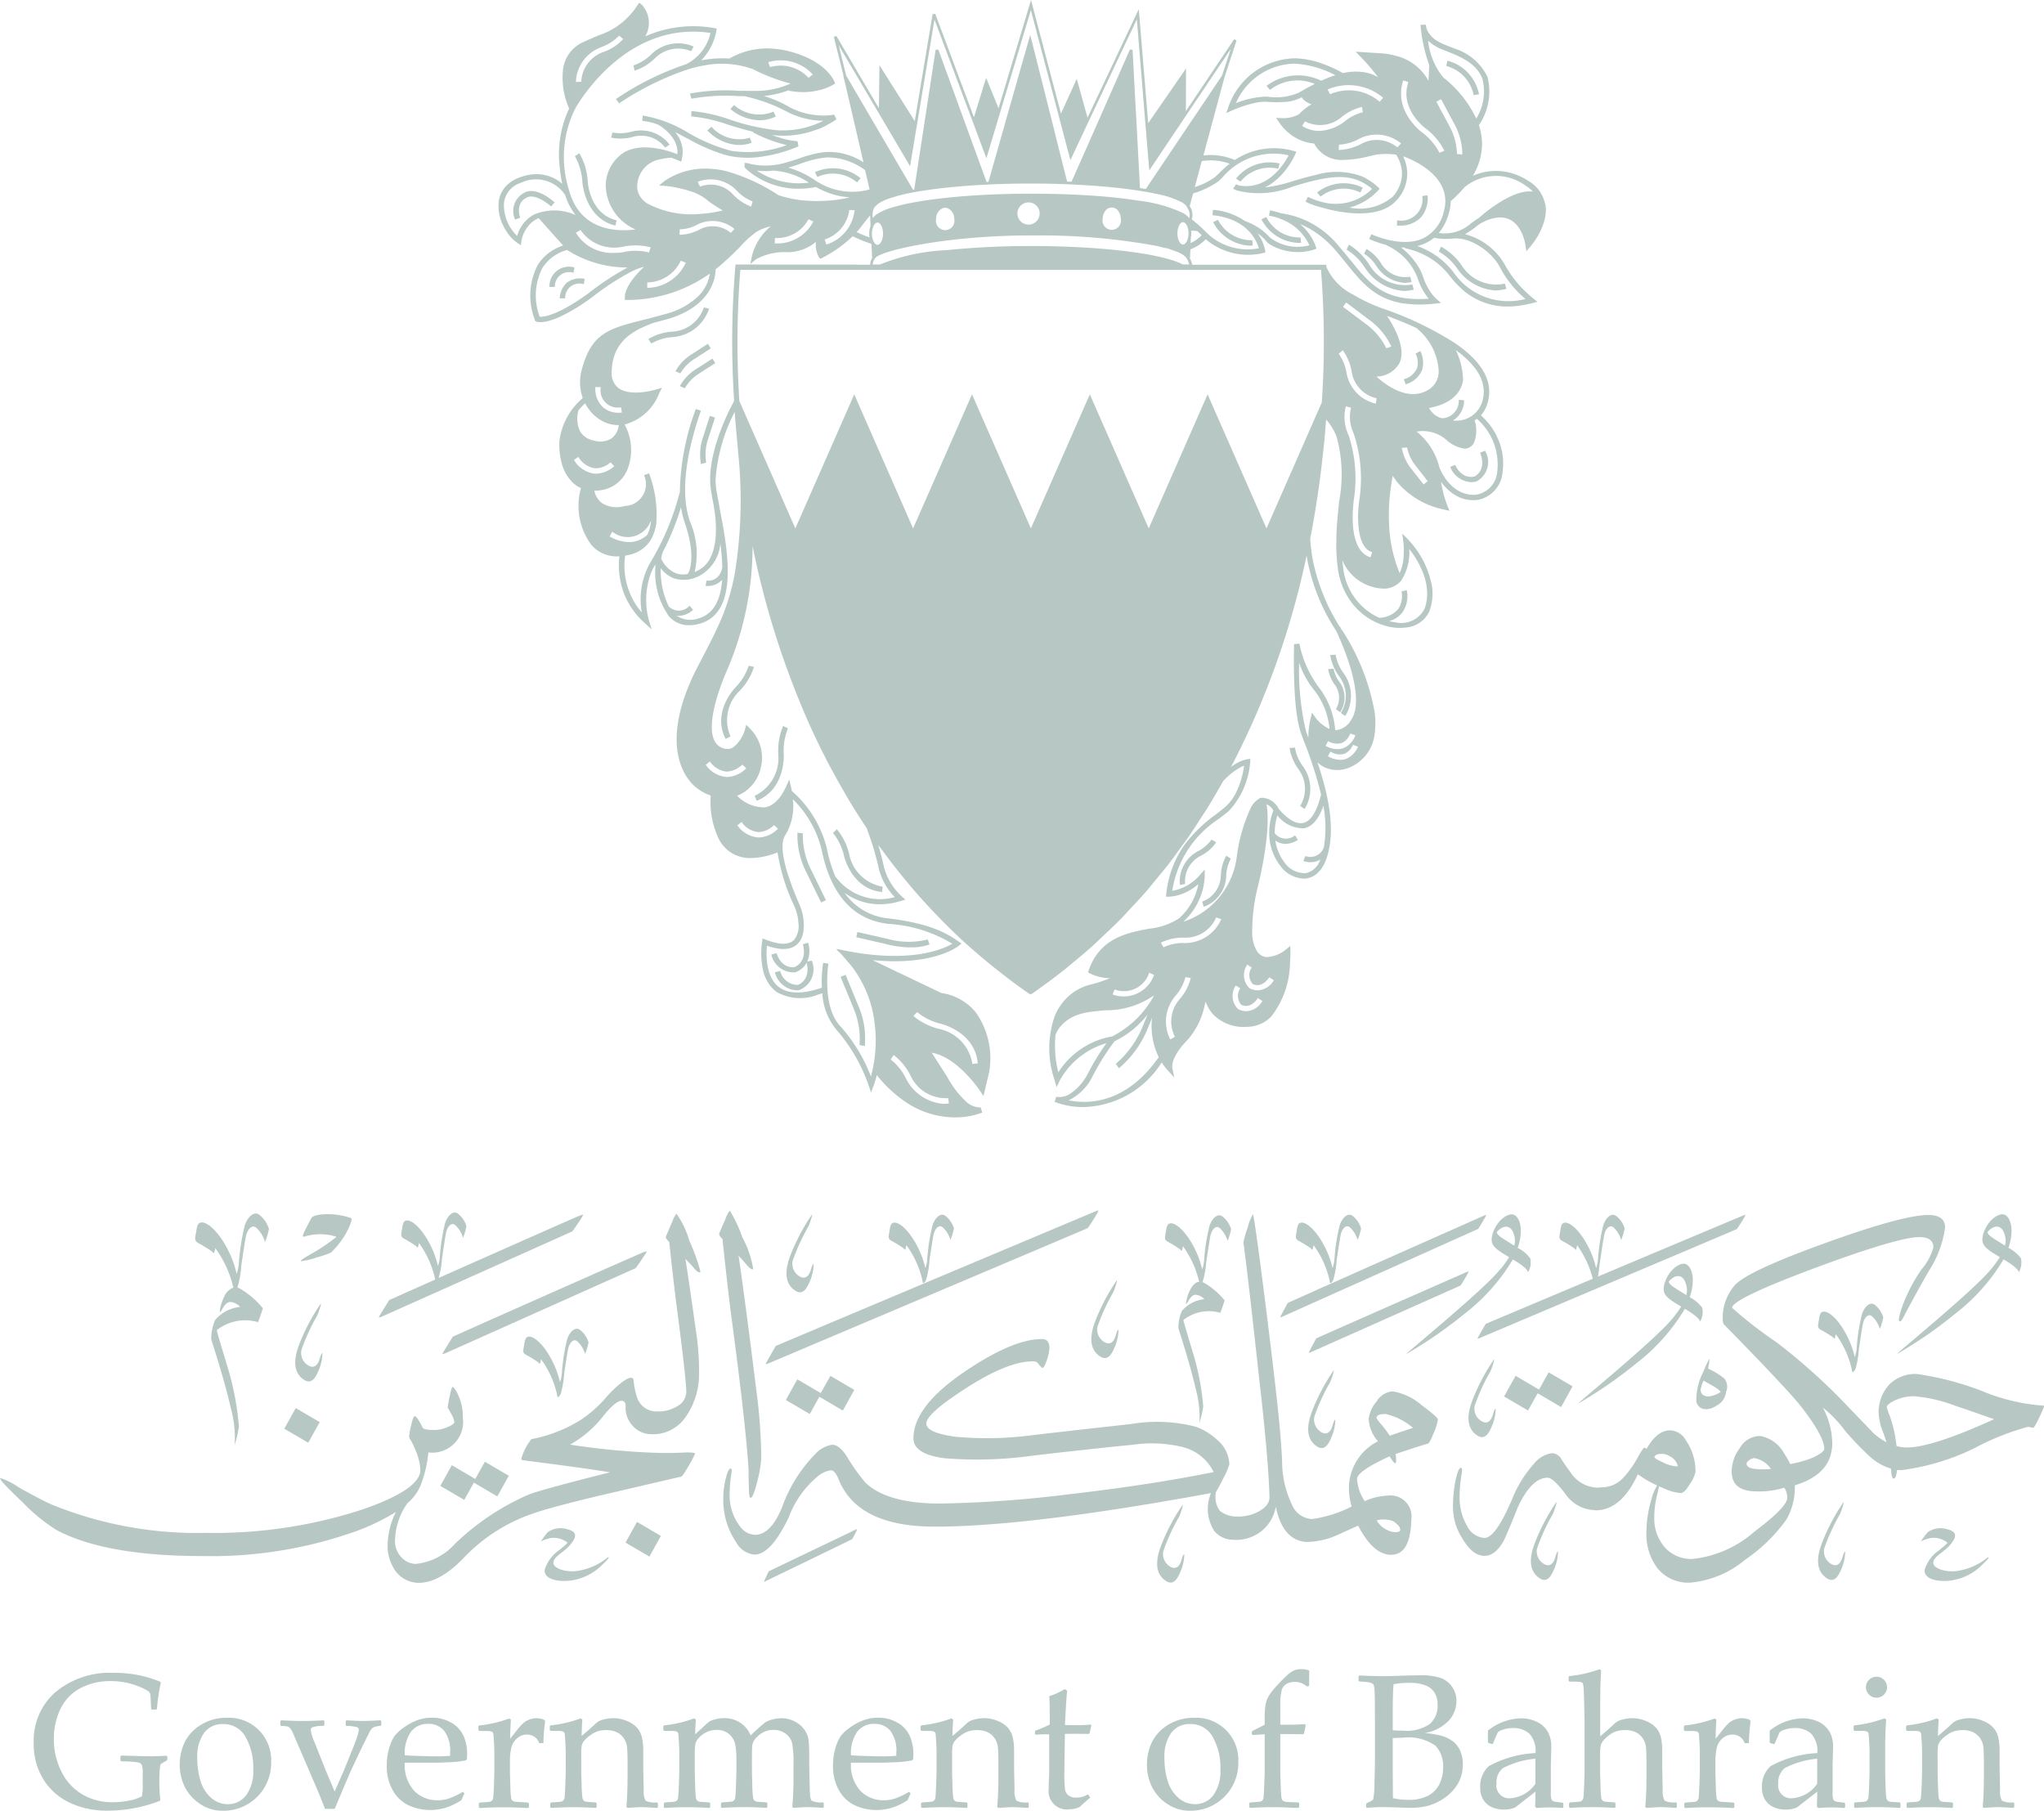 <svg xmlns="http://www.w3.org/2000/svg" xmlns:xlink="http://www.w3.org/1999/xlink" width="149.621" height="132.548" viewBox="0 0 149.621 132.548"><defs><clipPath id="a"><rect width="149.621" height="132.548" fill="#b6c7c4"/></clipPath></defs><g clip-path="url(#a)"><path d="M13.71,260.927q-.675,0-1.746-.034l-.416-.013-.061.061v.3l.061.062a8.146,8.146,0,0,1,1.163.068.456.456,0,0,1,.337.188,1.921,1.921,0,0,1,.068.671v.757a3.948,3.948,0,0,1-.062.88,3.425,3.425,0,0,1-.971.317,6.17,6.17,0,0,1-1.156.112,4.256,4.256,0,0,1-2.284-.607A3.978,3.978,0,0,1,7.138,262a5.264,5.264,0,0,1-.526-2.335,4.938,4.938,0,0,1,.488-2.206,3.354,3.354,0,0,1,1.449-1.51,4.585,4.585,0,0,1,2.209-.518,5.752,5.752,0,0,1,1.1.1,5.1,5.1,0,0,1,1.019.313,3.353,3.353,0,0,1,.63.314.477.477,0,0,1,.147.161,2.216,2.216,0,0,1,.044.416l.034.723.054.055H14.1l.055-.048a16.1,16.1,0,0,1,.286-1.916l-.048-.075a8.673,8.673,0,0,0-3.43-.648,6.215,6.215,0,0,0-4.21,1.391,4.7,4.7,0,0,0-1.613,3.75,4.87,4.87,0,0,0,.716,2.673,4.528,4.528,0,0,0,1.937,1.7,6.356,6.356,0,0,0,2.734.573,10.64,10.64,0,0,0,3.839-.716l.041-.068a12.083,12.083,0,0,1-.075-1.289q0-.525.031-.889a2.489,2.489,0,0,1,.05-.406.432.432,0,0,1,.144-.116l.334-.2.027-.082v-.2l-.068-.055q-.75.04-1.139.041" transform="translate(-2.67 -132.374)" fill="#b6c7c4"/><path d="M30.84,261.678a3.477,3.477,0,0,0-1.967.549,3.066,3.066,0,0,0-1.162,1.3,3.818,3.818,0,0,0-.334,1.565,3.678,3.678,0,0,0,.358,1.616,3.209,3.209,0,0,0,1.108,1.258,2.942,2.942,0,0,0,1.7.515,3.488,3.488,0,0,0,3.525-3.58,3.09,3.09,0,0,0-3.232-3.225m1.391,5.683A1.649,1.649,0,0,1,30.9,268a1.81,1.81,0,0,1-1.214-.457,2.613,2.613,0,0,1-.777-1.21,5.487,5.487,0,0,1-.246-1.708,2.964,2.964,0,0,1,.5-1.848,1.654,1.654,0,0,1,1.384-.641,1.817,1.817,0,0,1,1.64.927,4.487,4.487,0,0,1,.569,2.38,2.972,2.972,0,0,1-.525,1.92" transform="translate(-14.221 -135.935)" fill="#b6c7c4"/><path d="M48.818,262.109q-.423,0-1.268-.048l-.062.061v.293l.054.055a3.209,3.209,0,0,1,.757.086.2.2,0,0,1,.15.187,2.046,2.046,0,0,1-.1.443q-.094.334-.422,1.132l-.567,1.405-.682,1.548-.654-1.548L45.2,263.65a3.239,3.239,0,0,1-.273-.88.233.233,0,0,1,.116-.2,2.376,2.376,0,0,1,.825-.1l.055-.055v-.3l-.055-.054q-.8.048-1.589.048-.559,0-1.514-.048l-.062.061v.293l.055.055a3.721,3.721,0,0,1,.436.034.432.432,0,0,1,.215.123,1.421,1.421,0,0,1,.241.423l1.4,3.253.5,1.166.423,1.071h.709q1.016-2.42,1.18-2.776l.655-1.4q.6-1.227.726-1.463a.814.814,0,0,1,.259-.317,1.389,1.389,0,0,1,.536-.116l.054-.055v-.293l-.062-.061q-.859.048-1.214.048" transform="translate(-22.182 -136.134)" fill="#b6c7c4"/><path d="M63.673,262.048a2.691,2.691,0,0,0-1.443-.385,3.011,3.011,0,0,0-1.118.2,4.327,4.327,0,0,0-.982.545,2.9,2.9,0,0,0-.658.62,3.234,3.234,0,0,0-.372.856,4.4,4.4,0,0,0-.177,1.292,3.5,3.5,0,0,0,.46,1.841,2.6,2.6,0,0,0,1.193,1.084,3.835,3.835,0,0,0,1.551.32,4.222,4.222,0,0,0,.992-.136,4.329,4.329,0,0,0,1.265-.593l.218-.491-.109-.116a5.82,5.82,0,0,1-.93.457,2.623,2.623,0,0,1-.917.163,2.367,2.367,0,0,1-1.7-.668,2.807,2.807,0,0,1-.709-2.08h2.188q.253,0,1.037-.034a7.529,7.529,0,0,0,1.247-.137l.075-.075a4.021,4.021,0,0,0,.021-.409,3.258,3.258,0,0,0-.253-1.275,2.118,2.118,0,0,0-.876-.985m-.126,2.41a10.69,10.69,0,0,1-1.153.034q-.4,0-1.218-.027c-.547-.018-.862-.034-.943-.047a2.754,2.754,0,0,1,.453-1.718,1.516,1.516,0,0,1,1.265-.58,1.446,1.446,0,0,1,1.173.515,2.417,2.417,0,0,1,.431,1.572c0,.059,0,.143-.007.252" transform="translate(-30.609 -135.927)" fill="#b6c7c4"/><path d="M77.148,261.734a1.531,1.531,0,0,0-.532.1,1.4,1.4,0,0,0-.454.269,3.971,3.971,0,0,0-.446.494l-.512.648q.022-1.009.062-1.4l-.129-.088a8.889,8.889,0,0,1-2.2.511l-.054.054v.293l.061.055.573.007a.818.818,0,0,1,.355.051.212.212,0,0,1,.105.16c.012.073.026.266.045.58s.027.562.027.743v1.344q0,.381-.031,1.128t-.054.88a.367.367,0,0,1-.088.2.315.315,0,0,1-.15.085c-.057.014-.306.035-.747.062l-.062.055v.286l.062.061q.852-.054,1.636-.054.989,0,1.9.054l.062-.061v-.286l-.062-.055q-.866-.048-.972-.068a.3.3,0,0,1-.266-.259,7.933,7.933,0,0,1-.058-.921q-.028-.8-.028-1v-.757a4.175,4.175,0,0,1,.106-1.026,1.3,1.3,0,0,1,.42-.675,1.093,1.093,0,0,1,.736-.27.915.915,0,0,1,.879.628h.307q.014-.689.123-1.6l-.049-.1a1.334,1.334,0,0,0-.566-.123" transform="translate(-37.863 -135.964)" fill="#b6c7c4"/><path d="M90.78,267.776a1.355,1.355,0,0,1-.143-.771q-.034-1.582-.034-1.7v-1.2a4.241,4.241,0,0,0-.1-.975,1.62,1.62,0,0,0-.345-.685,2.009,2.009,0,0,0-.737-.5,2.5,2.5,0,0,0-1.005-.211,2.622,2.622,0,0,0-.6.068,2.193,2.193,0,0,0-.419.13,1.212,1.212,0,0,0-.269.191q-.491.463-1.037.914.014-.743.055-1.2l-.13-.088a8.86,8.86,0,0,1-2.2.511l-.055.054v.293l.061.055.573.007a.819.819,0,0,1,.355.051.214.214,0,0,1,.106.16c.011.073.025.266.044.58s.027.562.027.743v1.344q0,.381-.031,1.128t-.054.88a.371.371,0,0,1-.088.2.315.315,0,0,1-.15.085c-.057.014-.306.035-.747.062l-.062.055v.286l.062.061q.852-.054,1.636-.054t1.643.054l.055-.061v-.286l-.062-.055c-.432-.027-.678-.047-.737-.058a.284.284,0,0,1-.15-.079.4.4,0,0,1-.092-.2,8.891,8.891,0,0,1-.058-.951q-.027-.815-.027-.964v-1.187a5.021,5.021,0,0,1,.031-.713.872.872,0,0,1,.181-.361,2.149,2.149,0,0,1,.464-.416,1.907,1.907,0,0,1,.566-.293,2.229,2.229,0,0,1,.607-.072,1.7,1.7,0,0,1,.764.16,1.3,1.3,0,0,1,.511.45,1.428,1.428,0,0,1,.228.644q.037.355.038,1.159v.893q0,1.425-.089,2.311l.082.075q.818-.054,1-.054.306,0,1.172.054l.055-.054v-.293l-.055-.055a1.618,1.618,0,0,1-.846-.122" transform="translate(-43.517 -135.964)" fill="#b6c7c4"/><path d="M111.915,267.776q-.13-.123-.143-.771-.042-1.582-.041-1.7v-.716q0-.764-.044-1.2a1.678,1.678,0,0,0-.31-.812,1.962,1.962,0,0,0-.716-.607,2.125,2.125,0,0,0-.989-.232,2.354,2.354,0,0,0-.668.1,2.094,2.094,0,0,0-.487.195,13.78,13.78,0,0,0-1.074.968,2.006,2.006,0,0,0-.757-.931,2.116,2.116,0,0,0-1.194-.338,2.449,2.449,0,0,0-.688.1,1.4,1.4,0,0,0-.416.167q-.089.071-.361.323l-.648.593q.014-.627.055-1.077l-.13-.088a8.878,8.878,0,0,1-2.2.511l-.054.054v.293l.062.055.573.007a.813.813,0,0,1,.354.051.216.216,0,0,1,.106.16c.012.073.026.266.044.58s.028.562.028.743v1.344q0,.381-.031,1.128t-.054.88a.368.368,0,0,1-.089.2.31.31,0,0,1-.15.085c-.056.014-.306.035-.746.062l-.061.055v.286l.061.061q.852-.054,1.636-.054t1.644.054l.054-.061v-.286l-.062-.055c-.432-.027-.676-.047-.733-.058a.313.313,0,0,1-.15-.075.362.362,0,0,1-.1-.195,8.96,8.96,0,0,1-.058-.962q-.027-.825-.027-1.125v-1.01a4.718,4.718,0,0,1,.051-.886,1.061,1.061,0,0,1,.266-.44,1.746,1.746,0,0,1,.552-.4,1.721,1.721,0,0,1,.747-.16,1.329,1.329,0,0,1,.873.286,1.311,1.311,0,0,1,.453.7,5.094,5.094,0,0,1,.106,1.187v.777q0,.381-.031,1.128c-.02.5-.038.791-.054.88a.371.371,0,0,1-.088.2.313.313,0,0,1-.15.085q-.086.021-.747.062l-.062.055v.286l.062.061q.907-.054,1.637-.054.79,0,1.643.054l.055-.061v-.286l-.062-.055c-.432-.027-.676-.047-.733-.058a.321.321,0,0,1-.15-.075.369.369,0,0,1-.1-.195,9.184,9.184,0,0,1-.058-.962q-.027-.825-.027-1.125v-.852q0-.668.027-.917a1.023,1.023,0,0,1,.283-.539,1.73,1.73,0,0,1,.577-.436,1.635,1.635,0,0,1,.688-.147,1.465,1.465,0,0,1,.893.276,1.2,1.2,0,0,1,.477.709,7.54,7.54,0,0,1,.1,1.517v.818q0,1.425-.089,2.311l.089.075q.818-.054.988-.054.307,0,1.173.054l.054-.054v-.293l-.054-.055a1.6,1.6,0,0,1-.839-.122" transform="translate(-52.494 -135.964)" fill="#b6c7c4"/><path d="M131.644,262.048a2.691,2.691,0,0,0-1.443-.385,3.014,3.014,0,0,0-1.118.2,4.337,4.337,0,0,0-.982.545,2.906,2.906,0,0,0-.658.62,3.221,3.221,0,0,0-.371.856,4.387,4.387,0,0,0-.177,1.292,3.5,3.5,0,0,0,.46,1.841,2.6,2.6,0,0,0,1.193,1.084,3.839,3.839,0,0,0,1.552.32,4.219,4.219,0,0,0,.992-.136,4.325,4.325,0,0,0,1.265-.593l.218-.491-.109-.116a5.82,5.82,0,0,1-.93.457,2.623,2.623,0,0,1-.917.163,2.368,2.368,0,0,1-1.7-.668,2.809,2.809,0,0,1-.709-2.08h2.188q.253,0,1.037-.034a7.535,7.535,0,0,0,1.247-.137l.075-.075a4.025,4.025,0,0,0,.021-.409,3.249,3.249,0,0,0-.253-1.275,2.117,2.117,0,0,0-.876-.985m-.126,2.41a10.678,10.678,0,0,1-1.152.034q-.4,0-1.218-.027c-.547-.018-.863-.034-.944-.047a2.751,2.751,0,0,1,.453-1.718,1.515,1.515,0,0,1,1.265-.58,1.447,1.447,0,0,1,1.173.515,2.417,2.417,0,0,1,.43,1.572c0,.059,0,.143-.007.252" transform="translate(-65.918 -135.927)" fill="#b6c7c4"/><path d="M147.27,267.776a1.352,1.352,0,0,1-.143-.771q-.035-1.582-.034-1.7v-1.2a4.244,4.244,0,0,0-.1-.975,1.621,1.621,0,0,0-.345-.685,2.01,2.01,0,0,0-.737-.5,2.5,2.5,0,0,0-1.005-.211,2.622,2.622,0,0,0-.6.068,2.194,2.194,0,0,0-.419.13,1.212,1.212,0,0,0-.269.191q-.491.463-1.037.914.014-.743.055-1.2l-.13-.088a8.859,8.859,0,0,1-2.2.511l-.055.054v.293l.061.055.573.007a.82.82,0,0,1,.355.051.214.214,0,0,1,.106.16c.011.073.025.266.044.58s.027.562.027.743v1.344q0,.381-.031,1.128t-.054.88a.371.371,0,0,1-.088.2.315.315,0,0,1-.15.085c-.057.014-.306.035-.747.062l-.062.055v.286l.062.061c.567-.036,1.114-.054,1.636-.054s1.075.018,1.643.054l.055-.061v-.286l-.062-.055c-.432-.027-.678-.047-.737-.058a.284.284,0,0,1-.15-.079.4.4,0,0,1-.092-.2,8.9,8.9,0,0,1-.058-.951q-.027-.815-.027-.964v-1.187a5.027,5.027,0,0,1,.031-.713.866.866,0,0,1,.181-.361,2.15,2.15,0,0,1,.464-.416,1.907,1.907,0,0,1,.566-.293,2.229,2.229,0,0,1,.607-.072,1.7,1.7,0,0,1,.764.16,1.3,1.3,0,0,1,.511.45,1.428,1.428,0,0,1,.228.644q.037.355.038,1.159v.893q0,1.425-.089,2.311l.082.075q.817-.054,1-.054.306,0,1.172.054l.055-.054v-.293l-.055-.055a1.618,1.618,0,0,1-.846-.122" transform="translate(-72.862 -135.964)" fill="#b6c7c4"/><path d="M160.836,260.58q.423,0,.77.007l.055-.062.129-.573-.048-.048a11.341,11.341,0,0,1-1.152.04q-.4,0-.736-.007.1-2.066.163-2.5l-.163-.136a5.892,5.892,0,0,1-1.152.525q.04.293.04,2.073a9.675,9.675,0,0,1-1.036.443l-.048.068v.177l.061.054c.264-.018.5-.027.7-.027h.28v2.83c0,.082,0,.161-.007.239q-.028.382-.028.927A1.336,1.336,0,0,0,160.2,266.1a1.707,1.707,0,0,0,.723-.163q.621-.567.784-.682l-.163-.246a1.589,1.589,0,0,1-.846.238.916.916,0,0,1-.6-.167.715.715,0,0,1-.245-.464,10.843,10.843,0,0,1-.044-1.258l.041-2.775q.6-.007.982-.007" transform="translate(-81.899 -133.664)" fill="#b6c7c4"/><path d="M178.179,261.678a3.478,3.478,0,0,0-1.967.549,3.066,3.066,0,0,0-1.162,1.3,3.819,3.819,0,0,0-.334,1.565,3.678,3.678,0,0,0,.357,1.616,3.213,3.213,0,0,0,1.108,1.258,2.942,2.942,0,0,0,1.7.515,3.488,3.488,0,0,0,3.525-3.58,3.09,3.09,0,0,0-3.232-3.225m1.391,5.683a1.649,1.649,0,0,1-1.33.638,1.81,1.81,0,0,1-1.214-.457,2.613,2.613,0,0,1-.777-1.21,5.488,5.488,0,0,1-.246-1.708,2.965,2.965,0,0,1,.5-1.848,1.654,1.654,0,0,1,1.384-.641,1.817,1.817,0,0,1,1.64.927,4.487,4.487,0,0,1,.569,2.38,2.972,2.972,0,0,1-.525,1.92" transform="translate(-90.76 -135.935)" fill="#b6c7c4"/><path d="M193.583,254.355a2.057,2.057,0,0,0-.545.389q-.314.29-.73.743a4.413,4.413,0,0,0-.583.75,2.011,2.011,0,0,0-.228.648,6.47,6.47,0,0,0-.062,1.033v.409l-.893.457-.048.068v.171l.061.054.88-.048v2.632q0,.382-.031,1.129t-.054.879a.38.38,0,0,1-.086.2.291.291,0,0,1-.15.086q-.089.021-.75.061l-.055.054v.286l.055.062q.907-.055,1.643-.055.567,0,1.1.027.586.027.8.027l.054-.062v-.286l-.054-.054q-.791-.021-.938-.048a.416.416,0,0,1-.211-.089.374.374,0,0,1-.092-.2q-.027-.136-.058-.917t-.031-1v-2.748h.525l.887.007c.041,0,.129,0,.266.007l.061-.068.123-.6-.062-.075q-.5.04-1.07.041h-.73v-1.411a4.413,4.413,0,0,1,.1-1.095.761.761,0,0,1,.355-.477,1.224,1.224,0,0,1,.614-.147,1.29,1.29,0,0,1,.886.341l.157-.061.007-1.118a1.736,1.736,0,0,0-.559-.1,1.384,1.384,0,0,0-.545.1" transform="translate(-98.861 -132.079)" fill="#b6c7c4"/><path d="M213.842,260.031a2.329,2.329,0,0,0-.825-.4,7.344,7.344,0,0,0-1.214-.2,3.165,3.165,0,0,0,1.773-.927,2.138,2.138,0,0,0,.545-1.405,1.8,1.8,0,0,0-.327-1.06,1.708,1.708,0,0,0-.866-.652,4.657,4.657,0,0,0-1.459-.184q-.239,0-.77.013-1.651.055-1.889.054-.635,0-1.8-.054l-.054.048v.341l.054.048.518.041a1.559,1.559,0,0,1,.337.065.439.439,0,0,1,.154.092.359.359,0,0,1,.078.191,3.955,3.955,0,0,1,.038.454q.014.316.013.822l.007,1.548v2.5q0,.6-.038,1.739a5.361,5.361,0,0,1-.1,1.207,1.987,1.987,0,0,1-.457.246l-.054.068v.225l.054.054q.675-.054,1.139-.054.075,0,.982.02c.546.023.873.034.982.034a5.363,5.363,0,0,0,1.346-.143,3.915,3.915,0,0,0,1.061-.464,3.489,3.489,0,0,0,.883-.771,2.669,2.669,0,0,0,.5-.907,3.136,3.136,0,0,0,.136-.9,2.324,2.324,0,0,0-.2-1,1.874,1.874,0,0,0-.549-.7m-4.384-2.022q0-1.527.062-2.141a5.444,5.444,0,0,1,1.118-.1,3.241,3.241,0,0,1,1.231.191,1.346,1.346,0,0,1,.665.549,1.683,1.683,0,0,1,.211.869,1.779,1.779,0,0,1-.553,1.384,2.93,2.93,0,0,1-1.963.505q-.43,0-.771-.027Zm3.433,5.138a1.928,1.928,0,0,1-.815.869,3.11,3.11,0,0,1-1.527.314,4.7,4.7,0,0,1-1.078-.123l-.013-2.08V259.8q.43-.027.736-.027a3.423,3.423,0,0,1,2.4.59,2.2,2.2,0,0,1,.555,1.572,2.8,2.8,0,0,1-.262,1.21" transform="translate(-107.508 -132.573)" fill="#b6c7c4"/><path d="M231.12,267.878a1.154,1.154,0,0,1-.28-.051.3.3,0,0,1-.133-.119,1.246,1.246,0,0,1-.058-.5v-2.032l.034-1.37a2.175,2.175,0,0,0-.232-1.026,1.839,1.839,0,0,0-.75-.733,2.621,2.621,0,0,0-1.3-.293,3.983,3.983,0,0,0-2.359.9v.846l.055.068.266.068.048-.034q.321-.764.368-.836a.938.938,0,0,1,.372-.187,2.118,2.118,0,0,1,.719-.116,1.718,1.718,0,0,1,1.208.412,1.867,1.867,0,0,1,.45,1.421,7.9,7.9,0,0,0-3.423.958,2,2,0,0,0-.627,1.565,1.67,1.67,0,0,0,.208.859,1.412,1.412,0,0,0,.6.553,2.065,2.065,0,0,0,.938.2,2.1,2.1,0,0,0,.818-.157l1.487-1.159-.027,1.1.1.1q.573-.041.982-.041.43,0,.928.041l.054-.055v-.273l-.054-.061Zm-1.6-1.33a2.438,2.438,0,0,1-1.793,1.05.938.938,0,0,1-1.058-1.064,1.355,1.355,0,0,1,.471-1.138,6.411,6.411,0,0,1,2.38-.689Z" transform="translate(-117.128 -135.971)" fill="#b6c7c4"/><path d="M246,263.9a1.406,1.406,0,0,1-.147-.771q-.034-1.582-.034-1.7v-1.2a4.238,4.238,0,0,0-.1-.975,1.614,1.614,0,0,0-.344-.685,2.007,2.007,0,0,0-.736-.5,2.509,2.509,0,0,0-1.006-.211,2.583,2.583,0,0,0-.6.068,2.294,2.294,0,0,0-.419.13,1.172,1.172,0,0,0-.273.191q-.491.463-1.064.934V257.5q0-2.359.075-3.144l-.13-.082a8.707,8.707,0,0,1-2.2.5l-.055.061v.286l.062.062a6.168,6.168,0,0,1,.825.027.255.255,0,0,1,.143.082.939.939,0,0,1,.064.348q.024.293.044,1.05l.028,1.445v3.532q0,.381-.031,1.128t-.054.88a.371.371,0,0,1-.088.2.315.315,0,0,1-.15.085q-.086.021-.748.061l-.061.055v.286l.061.061q.853-.054,1.637-.054t1.644.054l.054-.061v-.286l-.062-.055c-.432-.027-.677-.047-.736-.058a.278.278,0,0,1-.15-.079.4.4,0,0,1-.092-.2,8.763,8.763,0,0,1-.058-.951q-.028-.814-.028-.964v-1.214a3.013,3.013,0,0,1,.065-.774,1.377,1.377,0,0,1,.385-.5,2.1,2.1,0,0,1,.631-.426,2.059,2.059,0,0,1,.773-.126,1.687,1.687,0,0,1,.767.161,1.3,1.3,0,0,1,.508.45,1.43,1.43,0,0,1,.229.644q.037.355.037,1.159v.893q0,1.425-.088,2.311l.082.075q.839-.054,1-.054.306,0,1.172.054l.055-.054v-.293l-.055-.055A1.593,1.593,0,0,1,246,263.9" transform="translate(-124.144 -132.087)" fill="#b6c7c4"/><path d="M260.783,261.734a1.53,1.53,0,0,0-.532.1,1.4,1.4,0,0,0-.454.269,4.016,4.016,0,0,0-.446.494l-.512.648q.021-1.009.061-1.4l-.129-.088a8.889,8.889,0,0,1-2.2.511l-.054.054v.293l.061.055.573.007a.818.818,0,0,1,.355.051.211.211,0,0,1,.105.16c.012.073.026.266.045.58s.027.562.027.743v1.344q0,.381-.031,1.128t-.055.88a.364.364,0,0,1-.088.2.315.315,0,0,1-.15.085q-.085.021-.746.062l-.062.055v.286l.062.061q.851-.054,1.636-.054.989,0,1.9.054l.062-.061v-.286l-.062-.055q-.865-.048-.972-.068a.3.3,0,0,1-.266-.259,7.937,7.937,0,0,1-.058-.921q-.028-.8-.028-1v-.757a4.175,4.175,0,0,1,.106-1.026,1.3,1.3,0,0,1,.42-.675,1.093,1.093,0,0,1,.736-.27.915.915,0,0,1,.879.628h.307q.013-.689.123-1.6l-.048-.1a1.336,1.336,0,0,0-.566-.123" transform="translate(-133.257 -135.964)" fill="#b6c7c4"/><path d="M274.044,267.878a1.16,1.16,0,0,1-.28-.051.3.3,0,0,1-.133-.119,1.245,1.245,0,0,1-.058-.5v-2.032l.034-1.37a2.181,2.181,0,0,0-.231-1.026,1.844,1.844,0,0,0-.751-.733,2.62,2.62,0,0,0-1.3-.293,3.978,3.978,0,0,0-2.358.9v.846l.054.068.266.068.048-.034q.321-.764.369-.836a.929.929,0,0,1,.372-.187,2.116,2.116,0,0,1,.719-.116,1.72,1.72,0,0,1,1.208.412,1.869,1.869,0,0,1,.45,1.421,7.9,7.9,0,0,0-3.424.958,2,2,0,0,0-.627,1.565,1.666,1.666,0,0,0,.208.859,1.408,1.408,0,0,0,.6.553,2.065,2.065,0,0,0,.938.2,2.1,2.1,0,0,0,.817-.157l1.487-1.159-.027,1.1.1.1q.573-.041.982-.041c.286,0,.6.014.928.041l.054-.055v-.273l-.054-.061Zm-1.6-1.33a2.438,2.438,0,0,1-1.793,1.05.937.937,0,0,1-1.057-1.064,1.354,1.354,0,0,1,.471-1.138,6.411,6.411,0,0,1,2.38-.689Z" transform="translate(-139.426 -135.971)" fill="#b6c7c4"/><path d="M285.009,267.855a.28.28,0,0,1-.15-.078.405.405,0,0,1-.092-.2,8.755,8.755,0,0,1-.058-.951q-.028-.815-.027-.965v-1.541q0-1.377.075-2.271l-.13-.088a8.867,8.867,0,0,1-2.2.511l-.054.055v.293l.061.054.573.007a.806.806,0,0,1,.354.051.212.212,0,0,1,.106.16q.017.11.045.58t.027.743v1.344q0,.382-.031,1.129t-.055.879a.362.362,0,0,1-.088.2.311.311,0,0,1-.15.086q-.085.02-.746.061l-.062.054v.286l.062.062q.851-.055,1.636-.055t1.644.055l.054-.062v-.286l-.062-.054q-.647-.041-.736-.058" transform="translate(-146.688 -135.979)" fill="#b6c7c4"/><path d="M285.565,256.729a.735.735,0,0,0,.225-.539.769.769,0,0,0-1.312-.545.735.735,0,0,0-.229.545.724.724,0,0,0,.229.542.774.774,0,0,0,1.087,0" transform="translate(-147.66 -132.684)" fill="#b6c7c4"/><path d="M297.4,267.776a1.352,1.352,0,0,1-.143-.771q-.035-1.582-.034-1.7v-1.2a4.239,4.239,0,0,0-.1-.975,1.62,1.62,0,0,0-.345-.685,2.011,2.011,0,0,0-.736-.5,2.507,2.507,0,0,0-1.006-.211,2.623,2.623,0,0,0-.6.068,2.194,2.194,0,0,0-.419.13,1.211,1.211,0,0,0-.269.191q-.491.463-1.037.914.014-.743.055-1.2l-.13-.088a8.86,8.86,0,0,1-2.2.511l-.055.054v.293l.061.055.573.007a.819.819,0,0,1,.355.051.214.214,0,0,1,.106.16c.011.073.025.266.044.58s.027.562.027.743v1.344q0,.381-.031,1.128t-.054.88a.37.37,0,0,1-.088.2.315.315,0,0,1-.15.085c-.057.014-.306.035-.747.062l-.061.055v.286l.061.061q.852-.054,1.636-.054t1.643.054l.055-.061v-.286l-.062-.055c-.432-.027-.677-.047-.737-.058a.284.284,0,0,1-.15-.079.4.4,0,0,1-.092-.2,9.041,9.041,0,0,1-.058-.951q-.027-.815-.027-.964v-1.187a5.027,5.027,0,0,1,.031-.713.872.872,0,0,1,.181-.361,2.149,2.149,0,0,1,.464-.416,1.907,1.907,0,0,1,.566-.293,2.229,2.229,0,0,1,.607-.072,1.7,1.7,0,0,1,.764.16,1.3,1.3,0,0,1,.511.45,1.434,1.434,0,0,1,.228.644q.037.355.037,1.159v.893q0,1.425-.089,2.311l.082.075q.817-.054,1-.054.306,0,1.172.054l.055-.054v-.293l-.055-.055a1.618,1.618,0,0,1-.846-.122" transform="translate(-150.852 -135.964)" fill="#b6c7c4"/><path d="M140.885,184.637c.05-.1.158-.287.083-.257a2.793,2.793,0,0,0-.263.1c-.211.085-23.306,9.8-23.33,9.826-.274.485-.714,1.247-.731,1.3s.106.015.207-.031,23.306-9.861,23.362-9.9.623-.944.673-1.043" transform="translate(-60.593 -95.779)" fill="#b6c7c4"/><path d="M111.727,204.818c.006.405.049.608.127.611q.2.009.546-1.441a7.463,7.463,0,0,0,.231-1.54,39.606,39.606,0,0,0-.346-4.776q-.851-6.833-1.314-9.965.451.489.564.629.369.435.507.357a7.116,7.116,0,0,0-.782-2.3,10.464,10.464,0,0,0-.929-1.99,1.971,1.971,0,0,0-.31.593q-.315.711-.465,1.075c-.037.088.041.226.236.413q.439,4.141.725,6.222.994,7.5,1.185,10.667c0,.1,0,.583.025,1.447" transform="translate(-56.907 -95.79)" fill="#b6c7c4"/><path d="M46.982,188.119A6.341,6.341,0,0,0,48,187.778a5.883,5.883,0,0,0,1.334-1.863c.094-.208.262-.613.143-.667A5.082,5.082,0,0,0,47.165,185c-.351.054-.514.124-.593.262s-.489.919-.573,1.126-.04.247.078.208a3.938,3.938,0,0,1,2.343.02,13.368,13.368,0,0,1-1.976,1.319c-.687.394-.657.465-.657.465a4.8,4.8,0,0,0,1.2-.282" transform="translate(-23.785 -96.083)" fill="#b6c7c4"/><path d="M82.231,190.859c.052-.095.163-.273.089-.246,0,0-.05.011-.259.086s-13.871,6.132-13.9,6.162c-.284.461-.739,1.186-.757,1.242s.1.018.2-.024,13.875-6.2,13.931-6.231.638-.894.691-.989" transform="translate(-35.016 -99.017)" fill="#b6c7c4"/><path d="M210.972,193.866c.038-.079.118-.228.06-.2,0,0-.04.011-.2.082s-10.9,4.793-10.921,4.818c-.207.386-.538.992-.551,1.037s.084.01.162-.028,10.9-4.845,10.945-4.875.471-.752.509-.831" transform="translate(-103.559 -100.601)" fill="#b6c7c4"/><path d="M195,192.537c-.013.045.084.01.162-.029s14.284-6.39,14.327-6.42.471-.752.509-.831.118-.228.06-.2c0,0-.04.011-.2.082s-14.284,6.338-14.3,6.364c-.207.386-.538.991-.551,1.037" transform="translate(-101.296 -96.129)" fill="#b6c7c4"/><path d="M57.928,192.326c.1-.041,13.875-6.2,13.931-6.231s.639-.895.691-.989.163-.274.089-.247c0,0-.05.012-.259.087-.138.049-6.22,2.742-10.291,4.551l0,0a6.38,6.38,0,0,0,.253-1.446c.115-.781.249-1.674.309-1.929.074-.314.37-.8.711-.449a2.076,2.076,0,0,1,.517.878,4.306,4.306,0,0,0,.251-.845,1.806,1.806,0,0,0-.611-.908c-.3-.251-.731.034-.949.668a14.393,14.393,0,0,0-.384,2.417,2.53,2.53,0,0,1-.144.734,6.785,6.785,0,0,0-.846-2.054c-.511-.828-1.05-1.25-1.362-1.276s-.357.214-.417.611-.137.54.108.7a8.279,8.279,0,0,1,.915.56c.11.125.133.119.14.09s.074-.311.074-.311a7.028,7.028,0,0,1,1.192,2.672c-1.932.859-3.358,1.5-3.367,1.5-.284.461-.738,1.186-.757,1.242s.1.018.2-.024" transform="translate(-29.986 -95.948)" fill="#b6c7c4"/><path d="M264.584,199.044a14.292,14.292,0,0,1-4.2-.942,21.422,21.422,0,0,0-5.1-1.379,2.7,2.7,0,0,0-2,.757,2.965,2.965,0,0,0-.79,2.169,4.371,4.371,0,0,0,.353,1.413c.083.234.156.453.218.658a4.721,4.721,0,0,1-.941-.658l-1.783-1.85a43.919,43.919,0,0,0-5.347-4.826,30.173,30.173,0,0,1-3.229-2.505q0-.655,6.087-2.926,6.07-2.253,7.618-2.253,1.025,0,1.026.756a4.117,4.117,0,0,1-.858,1.6,11.9,11.9,0,0,0-1.412,2.707q-.371,1.075-.2,1.11.133.034.37-.487.857-1.615,1.765-3.2a7.8,7.8,0,0,0,1.194-3.178q0-.925-1.227-.925-1.866,0-7.584,2.068t-6.592,3.085a3.6,3.6,0,0,0-.875,2.431q0,.37.135.47,4.826,4.927,5.684,6.071,1.614,2.1,1.614,2.993,0,.236-.79.623a7.875,7.875,0,0,1-1.7.488,5.783,5.783,0,0,0-.436-.757,2.509,2.509,0,0,0-1.749-1.295,1.721,1.721,0,0,0-1.514.891,2.944,2.944,0,0,0-.589,1.7q0,1.462,1.816,1.463a6.139,6.139,0,0,0,2.035-.27h0v.016h.009a1.278,1.278,0,0,1,.21.725q0,.673-2.421,2.489a8.129,8.129,0,0,1-4.507,1.985,2.567,2.567,0,0,1-2.06-.875,3.216,3.216,0,0,1-.748-2.169,6.77,6.77,0,0,1,.185-1.547c.091-.391.148-.632.172-.727.1.042.189.086.29.127a3.611,3.611,0,0,0,1.312.37q.269-.017.673-.706a2.277,2.277,0,0,0,.386-.858,3.933,3.933,0,0,0-.722-2.32,1.352,1.352,0,0,0-1.245-.706q-.908.084-1.614,1.362a.423.423,0,0,0-.185-.1,4.711,4.711,0,0,0-.4.606,7.5,7.5,0,0,1-1.194,1.682,2.193,2.193,0,0,1-1.564.622.537.537,0,0,0-.153.021,2.424,2.424,0,0,1-2.067-1.114q-.353-.471-.655-.941a.846.846,0,0,0-.69-.471,2.059,2.059,0,0,0-1.345.791,8.621,8.621,0,0,0-1.58,2.556q-1.211,2.858-2.035,2.859a1.535,1.535,0,0,1-1.27-.875,4.125,4.125,0,0,1-.547-2.22,9.884,9.884,0,0,1,.135-1.513c.068-.347.056-.521-.034-.521q-.184-.034-.386.857a9.532,9.532,0,0,0-.2,1.967,4.264,4.264,0,0,0,.723,2.405q.722,1.211,1.58,1.211.823,0,1.446-1.177.52-1.16.991-2.371,1.009-2.17,2.186-2.17.4,0,1.3,1.186a2.684,2.684,0,0,0,2.114,1.183.194.194,0,0,0,.081.019q1.9,0,3.11-2.64a7.717,7.717,0,0,0,1.415.818,3.322,3.322,0,0,0-.414,1.009,8.239,8.239,0,0,0-.37,2.387,4.151,4.151,0,0,0,.773,2.624,2.889,2.889,0,0,0,2.438,1.092,7.229,7.229,0,0,0,4-1.665,12.057,12.057,0,0,0,3.026-2.942,4.627,4.627,0,0,0,.62-2.515q2.743-.828,2.743-3.085a5.7,5.7,0,0,0-.689-2.606,8.979,8.979,0,0,1,1.614,1.681,21.124,21.124,0,0,0,1.9,1.968,3.926,3.926,0,0,0,1.475.82c.007.075.014.155.022.239q.034.487.185.488c.112,0,.19-.208.236-.622h.32a.591.591,0,0,0,.1-.008,16.977,16.977,0,0,0,5.266-1.606,18.827,18.827,0,0,1,3.885-1.547.933.933,0,0,1,.227.034.922.922,0,0,0,.159.034c.068,0,.227-.27.479-.808s.357-.807.312-.807m-20.952,4.641q-.807-.05-.807-.387,0-.151.211-.286a.693.693,0,0,1,.345-.134,1.856,1.856,0,0,1,1.227.79,5.466,5.466,0,0,1-.975.017m-7.559-.885c.034-.135.191-.213.471-.236a1.155,1.155,0,0,1,.689.2,1.021,1.021,0,0,1,.556.723,2.511,2.511,0,0,1-1.068-.286c-.443-.2-.659-.336-.648-.4m18.5-.7a3.11,3.11,0,0,1-.771-.1c-.043-.333-.087-.621-.13-.859a9.877,9.877,0,0,0-.353-1.312,4.931,4.931,0,0,1-.235-.69c0-.123.173-.274.521-.453a3.2,3.2,0,0,1,1.48-.337,10.925,10.925,0,0,1,2.992.69q1.413.471,2.859.992-4.529,2.062-6.363,2.068" transform="translate(-114.974 -96.148)" fill="#b6c7c4"/><path d="M229.964,209.31l-.841,1.513,1.75,1.025.706-1.261,1.715,1.009.84-1.514-1.749-1.026-.706,1.261Z" transform="translate(-119.023 -108.6)" fill="#b6c7c4"/><path d="M159.047,209.9q1.429.04,1.5-2.55a1.538,1.538,0,0,0-1.7-1.779,4.5,4.5,0,0,0-1.71.407,3.3,3.3,0,0,1-.561-1.63q.016-.572,2.383-1.651.322.529.424.5c.068-.02.074-.245.018-.673q1.85-.622,2.376-.759.119-.047.417-.788a3.775,3.775,0,0,0,.3-.975q0-.169-1.2-1.059a4.289,4.289,0,0,0-2.109-1,1.487,1.487,0,0,0-1.173.734,2.4,2.4,0,0,0-.582,1.287,2.684,2.684,0,0,0,.678,1.633,3.856,3.856,0,0,0-2.125,3.367c0,.021,0,.042,0,.064s0,.017,0,.026a4.768,4.768,0,0,0,.2,1.318,9.34,9.34,0,0,1-2.869.913l-.013,0-.057,0v0a1.69,1.69,0,0,1-1.316-.813,7.425,7.425,0,0,1-.839-3.444c-.065-1.542-.248-3.434-.611-6.516-.695-5.91-1.442-11.523-1.52-11.526a3.308,3.308,0,0,0-.387.97,5.911,5.911,0,0,0-.308,1.109c.419,3.134.973,8.389,1.205,10.422.477,4.153.656,6.669.7,8.151q.027.674-.83,1.115a3.116,3.116,0,0,1-1.56.349,1.956,1.956,0,0,1-1.236-.408,1.7,1.7,0,0,1-.286-1.4q.166-.253.571-1.068a4.367,4.367,0,0,0,.4-.95,2.412,2.412,0,0,0-.908-1.8,4.583,4.583,0,0,0-1.531-.941,11.4,11.4,0,0,0-4.775-.2q-4.876.538-7.281.824a25.247,25.247,0,0,1-5.6.1q-2.085-.3-2.085-.959,0-.622,2.069-2.034,3.649-2.523,5.717-2.523a.459.459,0,0,1,.386.136,1.84,1.84,0,0,0,.32.353q.135,0,.328-.572a3.015,3.015,0,0,0,.193-.908c0-.426-.184-.639-.555-.639q-2.168,0-5.75,2.455-3.65,2.506-3.649,4.809,0,1.177,2.321,1.463a29.446,29.446,0,0,0,6.591-.219q5.178-.589,7.163-.773a9.589,9.589,0,0,1,3.413.118,3.484,3.484,0,0,1,2.489,1.883q-4.759.959-10.644,1.631a87.069,87.069,0,0,1-9.383.673q-3.867,0-5.465-1.53a14.531,14.531,0,0,1-1.311-1.833q-.572-.941-1.127-.941a2.091,2.091,0,0,0-1.21.656,10.715,10.715,0,0,0-2.455,3.918q-.824,2.018-1.984,2.018a1.4,1.4,0,0,1-1.06-.572,3.727,3.727,0,0,1-.79-2.506,9.083,9.083,0,0,1,.134-1.445c.023-.2.011-.309-.033-.32q-.2-.069-.4.773a5.908,5.908,0,0,0-.169,1.413,5.477,5.477,0,0,0,.942,3.2,1.731,1.731,0,0,0,1.329.908q1.228,0,2.539-2.775a7.1,7.1,0,0,1,2.254-3.077,2.076,2.076,0,0,1,.807-.32q.3,0,.555.623,1.379,3.5,7.046,3.5,6.877,0,20.228-2.455a2.986,2.986,0,0,0,.253,2.79,1.775,1.775,0,0,0,1.362.624h0a2.924,2.924,0,0,0,3.13-2.419q.511,2.5,2.29,2.585l0-.007a5.582,5.582,0,0,0,2.036-.429l1.7-.761q1.086,2.1,2.38,2.134m-.014-2.524a.934.934,0,0,1,.48.282.632.632,0,0,1,.241.41q-.005.185-.425.174a1.747,1.747,0,0,1-1.305-.861,2.029,2.029,0,0,1,1.01-.006m-1.024-7.48q.008-.32.681-.3a4.68,4.68,0,0,1,1.991,1.013q-1.087.357-1.7.576a8.55,8.55,0,0,0-.617-.824,3.189,3.189,0,0,1-.357-.464" transform="translate(-57.241 -96.094)" fill="#b6c7c4"/><path d="M120.552,209.843l-.841,1.513,1.749,1.026.706-1.262,1.715,1.009.84-1.513-1.749-1.026-.706,1.261Z" transform="translate(-62.187 -108.877)" fill="#b6c7c4"/><path d="M67.92,222.924l-.841,1.513,1.749,1.026.706-1.262,1.715,1.009.84-1.513-1.749-1.026-.706,1.261Z" transform="translate(-34.846 -115.672)" fill="#b6c7c4"/><path d="M240.413,202.738a31.839,31.839,0,0,0,4.222-2.914,14.215,14.215,0,0,0,3.584-4.018c.513.313,1.058.672,1.111.944a1.394,1.394,0,0,0,.16-1.02,2.575,2.575,0,0,0-.915-.765c.019-.061.041-.122.058-.182.411-1.4-.012-2.2-.422-2.265s-1.143.419-1.474,1.406c-.211.786.033,1.034,1.212,1.72a7.6,7.6,0,0,1-.844,1.111c-1.522,1.7-6.6,5.834-6.692,5.983m6.9-8.574c-.316-.263-.268-.354-.268-.354.328-.411,1-.707,1.259.2a1.334,1.334,0,0,1,.017.792c-.342-.211-.7-.43-1.008-.642" transform="translate(-124.887 -100.005)" fill="#b6c7c4"/><path d="M218.43,192.3a14.222,14.222,0,0,0,3.585-4.018c.513.313,1.057.672,1.111.944a1.391,1.391,0,0,0,.16-1.02,2.566,2.566,0,0,0-.915-.766c.02-.061.042-.121.059-.182.411-1.4-.012-2.2-.422-2.266s-1.144.42-1.474,1.406c-.211.786.033,1.033,1.212,1.719a7.6,7.6,0,0,1-.845,1.11c-1.521,1.7-6.6,5.834-6.692,5.984a31.776,31.776,0,0,0,4.222-2.914m2.678-5.66c-.316-.263-.268-.354-.268-.354.328-.411,1-.707,1.258.2a1.33,1.33,0,0,1,.017.792c-.341-.211-.7-.429-1.008-.642" transform="translate(-111.274 -96.094)" fill="#b6c7c4"/><path d="M288.96,195.209a31.779,31.779,0,0,0,4.222-2.914,14.208,14.208,0,0,0,3.585-4.018c.513.313,1.057.672,1.111.944a1.391,1.391,0,0,0,.16-1.02,2.566,2.566,0,0,0-.915-.766c.02-.061.042-.121.059-.182.411-1.4-.012-2.2-.422-2.266s-1.144.42-1.474,1.406c-.211.786.033,1.033,1.212,1.719a7.637,7.637,0,0,1-.845,1.11c-1.521,1.7-6.6,5.834-6.692,5.984m6.9-8.574c-.316-.263-.268-.354-.268-.354.328-.411,1-.707,1.258.2a1.335,1.335,0,0,1,.017.792c-.341-.211-.7-.429-1.008-.642" transform="translate(-150.106 -96.094)" fill="#b6c7c4"/><path d="M29.938,187.017a9.561,9.561,0,0,1,1.034.633c.125.141.149.135.158.1s.084-.352.084-.352a8.088,8.088,0,0,1,1.321,2.895,1.2,1.2,0,0,0-.683.69,3.284,3.284,0,0,0-.321,1.1c.157,0,.327-.729.781-.741a1.1,1.1,0,0,1,.722.363,2.752,2.752,0,0,0-1.835.963,3.425,3.425,0,0,0-.282,1.4c.092.345.922,2.814,1.437,5.059a8.422,8.422,0,0,1,.278,2.683,8.746,8.746,0,0,0,.31-1.34,20.843,20.843,0,0,0-.781-4.193c-.356-1.169-.85-2.814-.838-2.871a3.345,3.345,0,0,1,3.016-.585c.04-.041.355-1.016.355-1.016a6.2,6.2,0,0,0-1.657-1.427.889.889,0,0,0-.206-.086l0-.005a7.183,7.183,0,0,0,.287-1.635c.131-.883.282-1.892.35-2.181.085-.355.418-.905.8-.508a2.351,2.351,0,0,1,.585.992,4.868,4.868,0,0,0,.284-.955,2.046,2.046,0,0,0-.691-1.026c-.342-.284-.827.038-1.072.755a16.164,16.164,0,0,0-.435,2.731,2.824,2.824,0,0,1-.163.83,7.642,7.642,0,0,0-.955-2.322c-.578-.936-1.188-1.414-1.54-1.443s-.4.242-.472.691-.155.61.123.791" transform="translate(-15.452 -96.04)" fill="#b6c7c4"/><path d="M180.494,188.526c.117-.791.253-1.7.314-1.953.075-.319.375-.812.72-.456a2.11,2.11,0,0,1,.524.889,4.387,4.387,0,0,0,.255-.856,1.837,1.837,0,0,0-.62-.92c-.307-.255-.74.035-.96.677a14.409,14.409,0,0,0-.389,2.448,2.584,2.584,0,0,1-.146.743,6.865,6.865,0,0,0-.857-2.08c-.518-.839-1.064-1.268-1.38-1.294s-.362.217-.423.619-.139.547.111.709a8.723,8.723,0,0,1,.927.568c.111.127.133.122.141.092s.074-.315.074-.315a7.238,7.238,0,0,1,1.186,2.6c-.283.028-.5.287-.678.628a2.952,2.952,0,0,0-.288.988c.14,0,.293-.653.7-.664a.986.986,0,0,1,.646.325,2.467,2.467,0,0,0-1.645.863,3.067,3.067,0,0,0-.252,1.257c.082.309.827,2.521,1.287,4.534a7.538,7.538,0,0,1,.249,2.4,7.63,7.63,0,0,0,.278-1.2,18.625,18.625,0,0,0-.7-3.757c-.318-1.048-.761-2.523-.751-2.573a3,3,0,0,1,2.7-.524c.035-.037.318-.91.318-.91a5.566,5.566,0,0,0-1.486-1.279.815.815,0,0,0-.143-.062c.009-.014.016-.022.025-.038a6.447,6.447,0,0,0,.257-1.465" transform="translate(-92.192 -96.175)" fill="#b6c7c4"/><path d="M136.46,187.5c.11.124.133.119.14.09s.074-.311.074-.311a6.879,6.879,0,0,1,1.208,2.759c.011.026.093.046.225-.2a6.373,6.373,0,0,0,.253-1.446c.116-.781.249-1.674.31-1.928.074-.315.37-.8.711-.45a2.077,2.077,0,0,1,.517.878,4.307,4.307,0,0,0,.251-.845,1.808,1.808,0,0,0-.611-.908c-.3-.251-.731.034-.949.668a14.3,14.3,0,0,0-.384,2.416,2.53,2.53,0,0,1-.144.734,6.8,6.8,0,0,0-.846-2.054c-.511-.828-1.051-1.25-1.362-1.276s-.357.214-.417.611-.137.54.108.7a8.169,8.169,0,0,1,.915.56" transform="translate(-70.324 -96.13)" fill="#b6c7c4"/><path d="M198.488,187.5c.11.124.132.119.139.09s.074-.311.074-.311a6.871,6.871,0,0,1,1.208,2.759c.011.026.094.046.225-.2a6.411,6.411,0,0,0,.253-1.446c.116-.781.25-1.674.31-1.928.074-.315.37-.8.711-.45a2.082,2.082,0,0,1,.517.878,4.3,4.3,0,0,0,.251-.845,1.812,1.812,0,0,0-.611-.908c-.3-.251-.731.034-.949.668a14.2,14.2,0,0,0-.384,2.416,2.541,2.541,0,0,1-.144.734,6.784,6.784,0,0,0-.846-2.054c-.511-.828-1.05-1.25-1.362-1.276s-.357.214-.417.611-.137.54.108.7a8.17,8.17,0,0,1,.916.56" transform="translate(-102.546 -96.13)" fill="#b6c7c4"/><path d="M231.243,186.943a8.239,8.239,0,0,1,.915.56c.11.125.133.119.14.09s.074-.311.074-.311a7.268,7.268,0,0,1,1.144,2.451c-4.121,1.735-7.834,3.3-7.842,3.312-.221.39-.575,1-.589,1.05s.086.012.166-.026,18.761-7.938,18.806-7.968.5-.76.542-.839.126-.232.066-.207a2.09,2.09,0,0,0-.212.079c-.091.037-5.552,2.331-10.561,4.44.059-.27.089-.657.166-1.178.116-.781.249-1.674.31-1.928.074-.314.369-.8.711-.45a2.079,2.079,0,0,1,.517.878,4.3,4.3,0,0,0,.251-.845,1.808,1.808,0,0,0-.611-.908c-.3-.251-.731.033-.948.668a14.3,14.3,0,0,0-.384,2.416,2.548,2.548,0,0,1-.144.734,6.791,6.791,0,0,0-.846-2.054c-.511-.828-1.051-1.251-1.362-1.276s-.357.214-.417.611-.137.54.108.7" transform="translate(-116.925 -96.13)" fill="#b6c7c4"/><path d="M82.929,203.17a14.29,14.29,0,0,0-.384,2.416,2.564,2.564,0,0,1-.144.734,6.8,6.8,0,0,0-.846-2.054c-.511-.828-1.051-1.251-1.362-1.276s-.357.214-.417.611-.137.54.109.7a8.346,8.346,0,0,1,.915.56c.11.125.133.12.14.091s.074-.311.074-.311a6.88,6.88,0,0,1,1.208,2.759c.01.026.093.046.225-.2a6.383,6.383,0,0,0,.253-1.446c.115-.781.249-1.674.31-1.928.074-.314.37-.8.711-.449a2.077,2.077,0,0,1,.517.878,4.308,4.308,0,0,0,.252-.845,1.812,1.812,0,0,0-.612-.908c-.3-.251-.731.034-.948.668" transform="translate(-41.41 -105.147)" fill="#b6c7c4"/><path d="M280.166,199.359a14.3,14.3,0,0,0-.384,2.416,2.536,2.536,0,0,1-.144.734,6.781,6.781,0,0,0-.846-2.054c-.511-.828-1.051-1.251-1.362-1.276s-.357.214-.417.611-.137.54.109.7a8.287,8.287,0,0,1,.915.56c.11.125.132.119.139.09s.074-.311.074-.311a6.878,6.878,0,0,1,1.208,2.759c.011.026.093.046.225-.2a6.372,6.372,0,0,0,.253-1.446c.115-.781.249-1.674.31-1.928.074-.314.369-.8.71-.449a2.07,2.07,0,0,1,.517.878,4.273,4.273,0,0,0,.251-.845,1.8,1.8,0,0,0-.611-.908c-.3-.251-.731.034-.948.668" transform="translate(-143.869 -103.167)" fill="#b6c7c4"/><path d="M234.807,229.706c.121-.271.334-.911.256-.868a14.506,14.506,0,0,0-1.609,3.083c-.519,1.424-.128,2.073.271,2.393s.783.348,1.138-.484a3.352,3.352,0,0,0,.328-1.353c0-.087-.108.027-.2.388-.128.427-.354.694-.739.538a1.071,1.071,0,0,1-.6-1.175,14.607,14.607,0,0,1,1.154-2.521" transform="translate(-121.143 -118.874)" fill="#b6c7c4"/><path d="M224.226,212.565c.4.32.783.348,1.138-.484a3.353,3.353,0,0,0,.328-1.353c0-.087-.108.027-.2.388-.128.427-.355.694-.739.538a1.071,1.071,0,0,1-.6-1.175,14.583,14.583,0,0,1,1.154-2.521c.121-.271.334-.911.256-.868a14.506,14.506,0,0,0-1.609,3.083c-.52,1.424-.128,2.073.271,2.393" transform="translate(-116.209 -107.576)" fill="#b6c7c4"/><path d="M166.77,200.523c.4.32.783.348,1.138-.484a3.352,3.352,0,0,0,.328-1.353c0-.087-.108.027-.2.388-.128.427-.355.694-.739.538a1.071,1.071,0,0,1-.6-1.175,14.579,14.579,0,0,1,1.154-2.521c.121-.271.334-.911.256-.868a14.508,14.508,0,0,0-1.609,3.083c-.52,1.424-.128,2.073.271,2.393" transform="translate(-86.362 -101.321)" fill="#b6c7c4"/><path d="M121.411,185.9c.121-.271.335-.911.257-.868a14.433,14.433,0,0,0-1.61,3.083c-.519,1.424-.128,2.073.271,2.393s.783.348,1.139-.484a3.359,3.359,0,0,0,.327-1.353c0-.087-.108.027-.2.388-.128.427-.354.694-.739.538a1.071,1.071,0,0,1-.6-1.175,14.608,14.608,0,0,1,1.154-2.521" transform="translate(-62.237 -96.12)" fill="#b6c7c4"/><path d="M45.5,204.08c.4.32.783.348,1.139-.484a3.359,3.359,0,0,0,.327-1.353c0-.087-.108.027-.2.388-.128.427-.354.694-.739.538a1.071,1.071,0,0,1-.6-1.175,14.583,14.583,0,0,1,1.154-2.521c.121-.271.334-.911.256-.868a14.507,14.507,0,0,0-1.609,3.083c-.52,1.424-.128,2.073.271,2.393" transform="translate(-23.366 -103.168)" fill="#b6c7c4"/><path d="M200.883,209.624c.121-.271.335-.911.256-.868a14.509,14.509,0,0,0-1.609,3.083c-.519,1.424-.128,2.073.271,2.393s.783.348,1.139-.484a3.359,3.359,0,0,0,.327-1.353c0-.087-.108.027-.2.388-.128.427-.354.694-.738.538a1.071,1.071,0,0,1-.6-1.175,14.618,14.618,0,0,1,1.154-2.521" transform="translate(-103.521 -108.442)" fill="#b6c7c4"/><path d="M278.738,232.864c-.128.427-.354.694-.738.538a1.072,1.072,0,0,1-.6-1.175,14.631,14.631,0,0,1,1.154-2.521c.121-.27.335-.911.257-.868a14.462,14.462,0,0,0-1.61,3.083c-.519,1.424-.128,2.073.271,2.393s.783.348,1.139-.484a3.361,3.361,0,0,0,.327-1.353c0-.087-.108.027-.2.388" transform="translate(-143.869 -118.874)" fill="#b6c7c4"/><path d="M177.874,230.115c.121-.271.335-.911.257-.868a14.435,14.435,0,0,0-1.61,3.083c-.519,1.424-.128,2.073.271,2.393s.783.348,1.139-.484a3.359,3.359,0,0,0,.327-1.353c0-.087-.108.027-.2.388-.128.427-.354.694-.738.538a1.071,1.071,0,0,1-.6-1.175,14.608,14.608,0,0,1,1.154-2.521" transform="translate(-91.568 -119.087)" fill="#b6c7c4"/><path d="M44.7,205.334l5.157-1.2q.1,0,.558-.8a6.855,6.855,0,0,0,.46-.876c0-.067-.227-.1-.687-.091q-1.179.059-2.44.015a53.073,53.073,0,0,1-5.5-.512l-.521-.078a8.154,8.154,0,0,0,2.448-2.109q.9-1.114,1.334-1.1c.2.007.3.15.287.431A1.921,1.921,0,0,0,46.3,200.4a1.812,1.812,0,0,0,1.342.627,2.891,2.891,0,0,0,2.6-1.339,5.455,5.455,0,0,0,.931-3.063,19.017,19.017,0,0,0-.186-2.85q-.5-3.567-.814-5.581c.3.313.492.517.568.609q.371.45.492.37a.181.181,0,0,0,.036-.066,14.6,14.6,0,0,0-.814-2.249,6.313,6.313,0,0,0-.94-1.968,1.947,1.947,0,0,0-.307.595q-.164.365-.458,1.061c-.037.088.042.225.237.412q.358,3.277.57,4.9.639,4.852.681,6.03a1.232,1.232,0,0,1-.712,1.12,2.587,2.587,0,0,1-1.426.354,1.492,1.492,0,0,1-1.432-.925,5.3,5.3,0,0,1-.289-1.357c-.046-.27-.306-.241-.777.091a7.757,7.757,0,0,0-1.306,1.25,9.029,9.029,0,0,1-1.8,1.568,10.5,10.5,0,0,1-3.616,1.406v.016a4.015,4.015,0,0,0-.7,1.355q-.073.166.129.173,4.255.537,6.346.878-5.279,1.329-6.014,1.657a18.235,18.235,0,0,0-5.359,3.6,4.425,4.425,0,0,1-2.843,1.449,1.438,1.438,0,0,1-.995-.422,1.722,1.722,0,0,1-.522-1.431,4.843,4.843,0,0,1,.893-2.578,3.824,3.824,0,0,0,.767-.9c.052-.091.1-.189.15-.292a.587.587,0,0,0,.061-.14,8.859,8.859,0,0,0,.562-2.393l.034,0a2.256,2.256,0,0,0,2.489-2.571,3.755,3.755,0,0,0-.353-1.665q-.269-.554-.4-.555-.067,0-.21.689a7.166,7.166,0,0,0-.143.807l.244.446a1.648,1.648,0,0,1,.243.613c0,.112-.151.231-.454.354a2.336,2.336,0,0,1-1.059.234h-.017q-.689,0-.79-.168-.42-.84-.589-.84-.1,0-.268.723a5.4,5.4,0,0,0-.136.773,1.055,1.055,0,0,0,.169.337q.169.337.3.655a3.957,3.957,0,0,1,.354,1.446q0,1.447-4.339,2.927a34.883,34.883,0,0,1-11.334,1.68,28.215,28.215,0,0,1-11.3-2.068q-.689-.3-2.37-1.228a5.338,5.338,0,0,0-1.413-.722q-.1.133,1.615,1.748a12.952,12.952,0,0,0,2.522,2.068q3.582,1.9,10.711,1.9A31.567,31.567,0,0,0,25.8,208.221a15.69,15.69,0,0,0,3.179-1.5,5.656,5.656,0,0,0-.6,2.317,3.132,3.132,0,0,0,.347,1.627,2.141,2.141,0,0,0,1.824,1.242q1.614.056,3.448-1.881a12.554,12.554,0,0,1,4.973-3.175q1.465-.521,5.723-1.517" transform="translate(0 -96.046)" fill="#b6c7c4"/><path d="M95.285,233.352l1.749,1.025.84-1.513-1.749-1.025Z" transform="translate(-49.498 -120.434)" fill="#b6c7c4"/><path d="M45.9,215.53,44.149,214.5l-.84,1.513,1.749,1.025Z" transform="translate(-22.498 -111.43)" fill="#b6c7c4"/><path d="M294.6,234.2c.591-.629.788-1.105-.058-1.31a1.667,1.667,0,0,0-1.426.209,7.3,7.3,0,0,0-.506.677,2.91,2.91,0,0,1,.757-.251,1.619,1.619,0,0,1,1.188.348s-.018.077-.623.56a2.684,2.684,0,0,0-1.04,1.41c-.088.6.692.889,1.7.822a4,4,0,0,0,2.586-1.257c.436-.393.462-.544.309-.445a4.556,4.556,0,0,1-1.929.926c-.932.238-2.016-.086-2.039-.522s.692-.773,1.076-1.167" transform="translate(-152.001 -120.949)" fill="#b6c7c4"/><path d="M84.384,236.664a4,4,0,0,0,2.585-1.258c.436-.392.463-.544.31-.445a4.56,4.56,0,0,1-1.929.926c-.932.238-2.016-.085-2.039-.521s.692-.773,1.076-1.167c.591-.63.788-1.105-.058-1.31a1.666,1.666,0,0,0-1.426.209,7.3,7.3,0,0,0-.506.677,2.9,2.9,0,0,1,.758-.25,1.621,1.621,0,0,1,1.188.347s-.018.078-.623.56a2.689,2.689,0,0,0-1.041,1.41c-.088.6.693.888,1.7.822" transform="translate(-42.803 -120.949)" fill="#b6c7c4"/><path d="M259.341,207.041s-.073.007-.45.934a4.53,4.53,0,0,0-.509,2.168c.1.475.642.838,1.512.285a1.3,1.3,0,0,0,.667-1,.936.936,0,0,0-.141-.979,5.352,5.352,0,0,0-1.174-.712c0-.02.12-.663.1-.7m.252,1.966a2.369,2.369,0,0,1,.577.428,1.906,1.906,0,0,1-.865.338c-.33.023-.647-.161-.606-.529a2.211,2.211,0,0,1,.21-.625s.28.157.685.387" transform="translate(-134.211 -107.552)" fill="#b6c7c4"/><path d="M122.83,233.674c.029-.023.3-.542.319-.6a.3.3,0,0,0,.033-.144s-.027.01-.138.066-6.307,3.014-6.319,3.033c-.128.276-.333.71-.34.742s.059,0,.111-.026,6.305-3.051,6.334-3.073" transform="translate(-60.459 -121.003)" fill="#b6c7c4"/><path d="M221.605,75.362h0l.1.061c-.035-.019-.068-.04-.1-.061" transform="translate(-115.118 -39.149)" fill="#b6c7c4"/><path d="M150.462,28.8l0-.011h-.007Z" transform="translate(-78.159 -14.955)" fill="#b6c7c4"/><path d="M194.833,34.954c.08,0,.151,0,.229-.009l-.033-.391a2.726,2.726,0,0,1-2.512-1.5l-.35.177a3.183,3.183,0,0,0,2.665,1.719" transform="translate(-99.826 -17.172)" fill="#b6c7c4"/><path d="M206.474,38.959a3.69,3.69,0,0,0,2.834,1.7,3.026,3.026,0,0,0,.737-.093l-.1-.381a3.032,3.032,0,0,1-3.147-1.438,4.632,4.632,0,0,0-1.493-1.473l-.177.358a4.155,4.155,0,0,1,1.341,1.327" transform="translate(-106.561 -19.363)" fill="#b6c7c4"/><path d="M208.7,39.183a2.663,2.663,0,0,0,2.037,1.22,2.093,2.093,0,0,0,.531-.069l-.1-.382a2.06,2.06,0,0,1-2.138-.985,3.157,3.157,0,0,0-1.063-1.046l-.179.346a2.909,2.909,0,0,1,.912.916" transform="translate(-107.939 -19.699)" fill="#b6c7c4"/><path d="M191.376,25.212l.1-.384a3.15,3.15,0,0,0-3.184,1.1l.318.227a2.75,2.75,0,0,1,2.769-.946" transform="translate(-97.811 -12.858)" fill="#b6c7c4"/><path d="M110.072,20.643a2.678,2.678,0,0,0,.926-.164l-.13-.37a2.73,2.73,0,0,1-2.814-.8l-.3.266a3.372,3.372,0,0,0,2.316,1.072" transform="translate(-55.976 -10.029)" fill="#b6c7c4"/><path d="M222.692,70.55c-.963.208-1.395-.81-1.415-.853l-.361.149a1.75,1.75,0,0,0,1.538,1.114,1.524,1.524,0,0,0,.358-.041,1.609,1.609,0,0,0,.655-2.259l-.365.142c.523,1.32-.4,1.743-.41,1.748" transform="translate(-114.76 -35.667)" fill="#b6c7c4"/><path d="M187.47,35.377c.069,0,.149,0,.227-.007l-.026-.391a2.769,2.769,0,0,1-2.517-1.494l-.352.173a3.191,3.191,0,0,0,2.667,1.719" transform="translate(-96 -17.395)" fill="#b6c7c4"/><path d="M203.8,28.581l.175-.352a3.145,3.145,0,0,0-3.344.354l.259.3a2.74,2.74,0,0,1,2.91-.3" transform="translate(-104.222 -14.491)" fill="#b6c7c4"/><path d="M94.678,20.356a2.2,2.2,0,0,1,2.369.779l.331-.213a2.643,2.643,0,0,0-2.8-.946,3.106,3.106,0,0,1-1.383.056l-.1.376a3.416,3.416,0,0,0,1.583-.052" transform="translate(-48.36 -10.334)" fill="#b6c7c4"/><path d="M214.555,31.368a2.17,2.17,0,0,0,.486-1.616l-.391.05a1.555,1.555,0,0,1-1.838,1.775l-.017.391c.048,0,.095,0,.136,0a2.108,2.108,0,0,0,1.624-.6" transform="translate(-110.541 -15.455)" fill="#b6c7c4"/><path d="M219.34,37.579l-.162.357a4.137,4.137,0,0,1,1.365,1.268A3.7,3.7,0,0,0,223.3,40.78a2.949,2.949,0,0,0,.826-.121l-.11-.376a2.99,2.99,0,0,1-3.149-1.308,4.4,4.4,0,0,0-1.525-1.4" transform="translate(-113.857 -19.521)" fill="#b6c7c4"/><path d="M114.59,16.838l-.166-.352A2.767,2.767,0,0,1,111.535,16l-.259.294a3.422,3.422,0,0,0,2.117.821,2.655,2.655,0,0,0,1.2-.277" transform="translate(-57.805 -8.312)" fill="#b6c7c4"/><path d="M215.177,54.89a1.88,1.88,0,0,0-.119-1.417l-.348.192a1.42,1.42,0,0,1,.1,1.084,1.473,1.473,0,0,1-.957.79l.133.371a1.839,1.839,0,0,0,1.192-1.022" transform="translate(-111.091 -27.778)" fill="#b6c7c4"/><path d="M98.054,7.659a2.4,2.4,0,0,1,2.66-.53l.186-.339a2.8,2.8,0,0,0-3.117.585,3.359,3.359,0,0,1-1.291.793l.084.386a3.792,3.792,0,0,0,1.478-.9" transform="translate(-50.125 -3.38)" fill="#b6c7c4"/><path d="M90.531,28.637l.1-.384c-1.967-.484-2.11-2.743-2.117-2.845a4.6,4.6,0,0,0-.617-2.073l-.322.225a4.275,4.275,0,0,1,.547,1.877c0,.025.162,2.641,2.413,3.2" transform="translate(-45.491 -12.121)" fill="#b6c7c4"/><path d="M104.266,53.489l1.214-.784-.214-.334-1.212.786a3.372,3.372,0,0,0-1.162,1.227l.361.154a3.035,3.035,0,0,1,1.013-1.048" transform="translate(-53.45 -27.205)" fill="#b6c7c4"/><path d="M110.913,102.988c-.02.018-1.761,1.793-.728,3.778l.354-.184a2.964,2.964,0,0,1,.656-3.321,4.4,4.4,0,0,0,1.062-1.764l-.38-.087a4.191,4.191,0,0,1-.965,1.579" transform="translate(-57.068 -52.679)" fill="#b6c7c4"/><path d="M104.724,55.413a3.436,3.436,0,0,0-1.158,1.224l.361.16a3.087,3.087,0,0,1,1.009-1.054l1.22-.788-.21-.33Z" transform="translate(-53.8 -28.376)" fill="#b6c7c4"/><path d="M103.209,46.918l-.38-.093a2.588,2.588,0,0,1-2.341,1.778,3.783,3.783,0,0,0-1.724.544l.222.32A3.615,3.615,0,0,1,100.525,49a3.028,3.028,0,0,0,2.684-2.08" transform="translate(-51.305 -24.324)" fill="#b6c7c4"/><path d="M222.328,11.768l.384-.069A3.162,3.162,0,0,0,220.4,9.245l-.082.387a2.763,2.763,0,0,1,2.007,2.136" transform="translate(-114.451 -4.803)" fill="#b6c7c4"/><path d="M116.694,112.673a3.056,3.056,0,0,1-1.728,3.022l.141.365c2.142-.844,1.985-3.393,1.985-3.406a4.288,4.288,0,0,1,.31-1.894l-.352-.18a4.629,4.629,0,0,0-.356,2.093" transform="translate(-59.722 -57.443)" fill="#b6c7c4"/><path d="M128.082,128.167a4.391,4.391,0,0,0-.908-1.849l-.28.272a4.088,4.088,0,0,1,.805,1.67c0,.025.558,2.45,2.791,2.65l.037-.39a2.992,2.992,0,0,1-2.445-2.353" transform="translate(-65.918 -65.619)" fill="#b6c7c4"/><path d="M127.481,26.327a3.16,3.16,0,0,0-3.337-.441l.181.348a2.743,2.743,0,0,1,2.9.4Z" transform="translate(-64.49 -13.282)" fill="#b6c7c4"/><path d="M106.838,64.958a3.853,3.853,0,0,0-.136,1.926l.378-.11a3.617,3.617,0,0,1,.13-1.693l.518-1.6-.378-.121Z" transform="translate(-55.388 -32.915)" fill="#b6c7c4"/><path d="M79.268,29.544s.572-.294,1.707.684l.257-.3c-1.355-1.167-2.095-.767-2.143-.737a1.5,1.5,0,0,0-.747,2l.37-.138c-.015-.048-.4-1.123.557-1.507" transform="translate(-40.635 -15.117)" fill="#b6c7c4"/><path d="M184.5,131.8a2.085,2.085,0,0,1-1.365,1.913l.114.381a2.5,2.5,0,0,0,1.646-2.27,2.833,2.833,0,0,1,.337-1.257l-.331-.216a3.236,3.236,0,0,0-.4,1.449" transform="translate(-95.135 -67.714)" fill="#b6c7c4"/><path d="M182.36,128.094l-.341-.2a2.868,2.868,0,0,1-.983.847,2.493,2.493,0,0,0-1.334,2.471l.382-.071a2.069,2.069,0,0,1,1.141-2.055,3.142,3.142,0,0,0,1.136-.991" transform="translate(-93.333 -66.437)" fill="#b6c7c4"/><path d="M83.7,42.13l.4,0a1.042,1.042,0,0,1,1.365-1.034l.062-.393A1.433,1.433,0,0,0,83.7,42.13" transform="translate(-43.482 -21.128)" fill="#b6c7c4"/><path d="M85.266,43.883h.4a1.034,1.034,0,0,1,1.361-1.035l.06-.391a1.573,1.573,0,0,0-1.327.3,1.617,1.617,0,0,0-.492,1.13" transform="translate(-44.293 -22.041)" fill="#b6c7c4"/><path d="M202.892,104.817l.311.234a1.944,1.944,0,0,0-.084-2.264,2.245,2.245,0,0,1-.393-.926l-.2.017-.195.015a2.607,2.607,0,0,0,.463,1.117,1.6,1.6,0,0,1,.1,1.808" transform="translate(-105.106 -52.914)" fill="#b6c7c4"/><path d="M203.415,103.993l.318.227a2.792,2.792,0,0,0-.115-3.132,3.349,3.349,0,0,1-.587-1.358l-.389.029a3.564,3.564,0,0,0,.651,1.556,2.344,2.344,0,0,1,.123,2.678" transform="translate(-105.267 -51.807)" fill="#b6c7c4"/><path d="M197.1,115.468a2.39,2.39,0,0,1,.123,2.677l.32.231a2.8,2.8,0,0,0-.127-3.134,3.178,3.178,0,0,1-.577-1.36l-.394.029a3.638,3.638,0,0,0,.655,1.558" transform="translate(-102.048 -59.158)" fill="#b6c7c4"/><path d="M121.846,126.894l-.391-.052a5.916,5.916,0,0,0,.612,2.816l1.117,2.292.354-.169-1.124-2.3a5.586,5.586,0,0,1-.567-2.59" transform="translate(-63.081 -65.891)" fill="#b6c7c4"/><path d="M129.44,153.631l.384.077a5.965,5.965,0,0,0-.43-2.847l-.975-2.368-.365.15.974,2.365a5.689,5.689,0,0,1,.41,2.622" transform="translate(-66.522 -77.139)" fill="#b6c7c4"/><path d="M120.133,145a2.041,2.041,0,0,0,.063-1.382l-.381.1c.348,1.378-.624,1.674-.63,1.683-1,.088-1.281-.978-1.3-1.022l-.383.1a1.668,1.668,0,0,0,1.749,1.3,1.527,1.527,0,0,0,.843-.7c.307,1.324-.644,1.616-.646,1.624a1.332,1.332,0,0,1-1.3-1.021l-.383.095a1.722,1.722,0,0,0,1.6,1.318,1.277,1.277,0,0,0,.156-.009,1.613,1.613,0,0,0,.935-2.164Z" transform="translate(-61.041 -74.607)" fill="#b6c7c4"/><path d="M152.55,14.976c-.007-.043-.018-.083-.028-.124a2.521,2.521,0,0,0-1.258-1.637,4.225,4.225,0,0,0-3.435-.553,4.147,4.147,0,0,0-.584.211,4.5,4.5,0,0,0,.68-2.344,4.41,4.41,0,0,0-.231-1.372l0,0h0l.005,0a4.362,4.362,0,0,0,.626-3.521,3.987,3.987,0,0,0-2.415-2.08c-.18-.075-.354-.144-.515-.207l-.15-.059-.077-.03a3.388,3.388,0,0,1-.45-.219l-.011-.006L144.7,3.03a1.885,1.885,0,0,1-.786-.813v0h0a1.209,1.209,0,0,1-.082-.252l-.009-.066c-.006-.055-.008-.086-.008-.094l-.393.013v.012a.944.944,0,0,0,.015.167,11.321,11.321,0,0,0,.624,2.764l-.055,1.16a3.7,3.7,0,0,0-2.416-1.841A4.867,4.867,0,0,0,140.5,3.9l-1.827-.115h0l.357.366c.271.282.591.632.878.98.147.179.287.358.406.525a2.946,2.946,0,0,0-1.16-.388,4.235,4.235,0,0,0-1.415.084,9.026,9.026,0,0,0-1.3-.617l-.015-.005L136.4,4.72c-.219-.083-.454-.161-.7-.231l-.119-.032-.106-.027-.14-.033-.022,0-.04-.009h0l.038.008-.037-.008q-.172-.037-.347-.065h0l-.025,0c-.061-.01-.124-.018-.187-.025h-.008l-.033,0c-.136-.014-.272-.026-.408-.029h-.107a5.245,5.245,0,0,0-4.805,3.582L129.3,8l-.1.278h0l.428-.194s.193-.086.472-.191a8.491,8.491,0,0,1,1.261-.372,3.14,3.14,0,0,1,.8-.07,8.731,8.731,0,0,0,1.292.011l.031,0,.033,0h.006a3.093,3.093,0,0,0,1.061-.271l.025-.013c.036-.018.072-.036.107-.056a1.142,1.142,0,0,0,.128.154,1.236,1.236,0,0,0,.317.238,1.6,1.6,0,0,0,.282.117c-.022.012-.043.027-.064.04a3.98,3.98,0,0,0-.692.529h0v0c-.035.032-.07.062-.1.1a.678.678,0,0,1-.117.093,2.425,2.425,0,0,1-1.221.253l-.4-.014.119.171.109.157a3.573,3.573,0,0,0,1.557,1.3,3.362,3.362,0,0,0,1,.246,2.266,2.266,0,0,0,2.165,1.2,8.292,8.292,0,0,0,1.9-.28c.176-.04.334-.077.47-.1h0c.072-.013.139-.024.192-.03.173-.017.333-.024.48-.026a5.258,5.258,0,0,1,.794.05,2.662,2.662,0,0,1,.362.84,2.362,2.362,0,0,1,.043.89,2.6,2.6,0,0,1-.654,1.35,3.729,3.729,0,0,1-3.172.793,4.326,4.326,0,0,0,2.095-1.244l.1-.124h0l.015-.02v0l-.054-.048-.079-.075a4.324,4.324,0,0,0-1.166-.775,5.355,5.355,0,0,0-3.444-.079l-.022,0-.023.005c-.524.121-1.09.281-1.715.475a11.216,11.216,0,0,1-1.506.36l-.007,0c-.1.016-.192.027-.285.039l-.093.011a3.5,3.5,0,0,0,.369-.207,4.769,4.769,0,0,0,1.26-1.216,5.69,5.69,0,0,0,.585-.981l.086-.217-.036-.008h0l-.184-.045a5.2,5.2,0,0,0-4.282.668,4.448,4.448,0,0,0-2.3-.33l1.546-5.736.881-2.686-.177-.088-3.533,5.265.011-3.123-2.768,4-.69-8.343h0l-3.752,7.945-.788-2.843L117.1,8.316,114.909,0V0L113.82,3.635l-1.286,4.29L111.624,5.7l-.892,2.885L107.9,1.014h0v0l-.193.02v0h0L107.228,3.9,106.4,8.867l-2.585-4.093-.04,3.145-.651-1.1L100.66,2.629h0l-.182.075h0l.7,2.81-.012.007,0,0,.536,2.3,1,4.306-.008-.031-.051-.214a4.607,4.607,0,0,0-2.676-.756c-.079,0-.158.01-.236.018H99.7a8.416,8.416,0,0,0-1.745.45c-.354.116-.711.235-1.078.33a5.051,5.051,0,0,1-2.414.093c-.089-.019-.179-.041-.27-.068h0l-.248-.028h0v.339l.056.06A5.738,5.738,0,0,0,98.282,13.8h.024l.029,0a6.336,6.336,0,0,0,.827-.113c.19.108.381.2.572.286l0,0,.111.047.182.074h0l.1.036c.089.032.178.063.268.09h0a5.176,5.176,0,0,0,1.245.22,7.629,7.629,0,0,1-1.071.2,12.029,12.029,0,0,1-1.967.057,8.064,8.064,0,0,1-1.3-.173,8.154,8.154,0,0,1-.885-.238,13.553,13.553,0,0,0-3.793-1.752,5.82,5.82,0,0,0-1.066-.169,5.3,5.3,0,0,0-3.5.9l-.371.307h0l.481.043H88.2A8.663,8.663,0,0,1,89.977,14l.014,0,.014.005a3.578,3.578,0,0,1,1.312.736l.062.043a11.4,11.4,0,0,0,.963.617,8.018,8.018,0,0,1-1.508.242,6.863,6.863,0,0,1-4.037-.762,1.75,1.75,0,0,1-.555-.592,1.307,1.307,0,0,1-.16-.629,2.032,2.032,0,0,1,1.752-2.013,3.487,3.487,0,0,1,.719-.1h0v-.01c.32.105.522.2.531.2l.218.1h0l.052-.236a2.125,2.125,0,0,0-.377-1.773h0c-.036-.052-.074-.1-.113-.152.123.062.246.125.37.19l.427.222.15.078a14.274,14.274,0,0,0,2.64,1.156l.019,0,.008,0c.128.037.257.069.386.1a6.8,6.8,0,0,0,2.378.039,10.834,10.834,0,0,0,2.644-.748l-.071-.376a5.626,5.626,0,0,1-1.289-.256c-.2-.061-.4-.127-.578-.2.069.011.147.017.22.024a6.564,6.564,0,0,0,1.765-.07h0l.176-.034.023,0,.155-.034.038-.008.139-.035.047-.012.123-.034.057-.016.108-.033.066-.021.093-.031c.025-.008.05-.016.074-.025l.08-.029L99.2,9.5l.069-.027.074-.028.011,0,.059-.024.087-.036.051-.023.086-.038.045-.021c.025-.011.049-.022.073-.034l.012-.006.04-.02.081-.04.038-.019L100,9.137l.034-.018.071-.038.031-.017.055-.031.011-.007.03-.017.058-.034.03-.018.049-.03.03-.018.033-.021.007,0,.03-.02.025-.017.006,0,.03-.021.022-.014.03-.021.012-.008.032-.023.039-.029,0,0-.127-.268-.036-.077h0c-.043.01-.09.018-.138.026h-.008a4.919,4.919,0,0,1-1.269,0,5.026,5.026,0,0,1-1.935-.619A7.677,7.677,0,0,0,96,7.249c-.217-.083-.433-.158-.64-.225A6.8,6.8,0,0,0,97.189,6.6l0,.041c.089.017.175.031.261.044h.016a4.955,4.955,0,0,0,2.021-.107,3.812,3.812,0,0,0,.941-.375l.083-.052.061-.037L100.526,6l-.018-.042c-.021-.059-.611-1.491-3.233-2.184a6.618,6.618,0,0,0-1.126-.2,5.472,5.472,0,0,0-3.316.712h-.019c-.172-.014-.35-.019-.534-.018a7.151,7.151,0,0,0-.875.054c-.042,0-.086.011-.129.016-.155.02-.312.045-.474.074l-.038.007A4.137,4.137,0,0,0,91.849,2.4h0c.014-.067.023-.112.024-.123l.016-.1.013-.086-.028-.005-.158-.031a8.7,8.7,0,0,0-5.049.609A1.946,1.946,0,0,0,86.39.322L86.285.242,86.233.2h0l0,0-.1.133h0l-.02.026a5.3,5.3,0,0,1-2.864,2.233c-.3.129-.644.274-1.054.46-.05.022-.1.049-.144.073l-.006,0-.009,0a2.576,2.576,0,0,0-.987.873l0,0v0a2.457,2.457,0,0,0-.257.511,2.836,2.836,0,0,0-.126.469A5.586,5.586,0,0,0,81.1,7.947a7.871,7.871,0,0,0-.689,4.291,10.389,10.389,0,0,0,.185,1.215,2.861,2.861,0,0,0-2.238-.681,3.777,3.777,0,0,0-.933.235,2.517,2.517,0,0,0-.921.589,2.045,2.045,0,0,0-.565,1.217,3.171,3.171,0,0,0,.328,1.682c.047.1.094.19.146.279l.012.02v0h0c.062.1.126.2.194.3a2.847,2.847,0,0,0,.683.681l.264.177v0l0,0,.027-.218.013-.1s.005-.04.019-.1a2.365,2.365,0,0,1,.8-1.308,1.944,1.944,0,0,1,.247-.165l.021-.011c.06-.03.117-.057.176-.082l1.792,2.006c-.045.014-.094.031-.145.05a3.484,3.484,0,0,0-1.226.765,3.139,3.139,0,0,0-.483.6,4.866,4.866,0,0,0-.214,4.026l.014.045.012.05.062.021h0l.032.011a.8.8,0,0,0,.274.037c.038,0,.083,0,.131-.006l.02,0c.043,0,.089-.01.139-.018l.012,0,.021,0c.052-.009.108-.02.169-.033l.025-.006h0c.065-.015.136-.035.211-.057a5.817,5.817,0,0,0,.731-.28,13.941,13.941,0,0,0,2.436-1.5,18.224,18.224,0,0,1,2.878-1.849l0,0h0a4.252,4.252,0,0,1,.825-.3c-.547.517-1.407,1.45-1.407,2.234v.194l.165,0h.02A10.489,10.489,0,0,0,91.4,20.027a2.919,2.919,0,0,1-.873,1.678,5.4,5.4,0,0,1-2.391,1.283c-.337.1-.652.179-.952.256v0l-.035.014h0l-.23.059-.4.1c-2.529.642-3.8.963-4.508,3.7a3.417,3.417,0,0,0,.037,1.867c.015.05.029.1.046.148-.03.028-.07.066-.113.109a4.916,4.916,0,0,0-1.589,3.009,5.062,5.062,0,0,0,.156,1.63,3.062,3.062,0,0,0,.83,1.46c.028.025.058.049.087.073a2.086,2.086,0,0,0,.5.316,4.8,4.8,0,0,0,.774,4.173,2.466,2.466,0,0,0,2.043.818,5.606,5.606,0,0,0,.007,1.421h0v0a5.574,5.574,0,0,0,.262,1.112.047.047,0,0,1,0,.009l0,.007a5.624,5.624,0,0,0,1.564,2.32l.532.485v0l0,0-.135-.428h0l-.08-.262A5.722,5.722,0,0,1,87.069,42v0l0,0a4.121,4.121,0,0,1,.346-.688c0,.084-.006.171-.007.259a5.526,5.526,0,0,0,1.008,3.552,1.928,1.928,0,0,0,1.278.638h.02a2.734,2.734,0,0,0,.958-.111c2.916-.847,2.02-5.466,1.43-8.526a.284.284,0,0,0-.008-.041c0-.01,0-.02,0-.028-.037-.218-.078-.406-.1-.538-.014-.077-.027-.15-.041-.223-.027-.153-.054-.3-.077-.438a4.755,4.755,0,0,1-.056-.765,12.784,12.784,0,0,1,1.4-4.947c.033.518.08,1.048.128,1.6.01.122.025.251.038.374.014.154.027.307.041.461s.025.282.04.424l-.009,0a33.381,33.381,0,0,1-.227,8.94,15.943,15.943,0,0,1-1.3,4.045c-.318.69-.659,1.345-.995,1.992l-.1.195c-.132.253-.264.5-.395.757-2.564,5.061-1.151,7.519-.425,8.344a3.343,3.343,0,0,0,.766.639,3.266,3.266,0,0,0,.682.317,6.272,6.272,0,0,0,.662,3.316,2.677,2.677,0,0,0,.7.779,2.585,2.585,0,0,0,1.55.482,5.441,5.441,0,0,0,1.979-.415,14.4,14.4,0,0,0,1.232,3.941l.079.19a3.546,3.546,0,0,1,.217,1.025,1.648,1.648,0,0,1-.317,1.251.837.837,0,0,1-.273.183,1.493,1.493,0,0,1-.8.077,4.026,4.026,0,0,1-.722-.177c-.092-.031-.185-.062-.283-.1l-.225-.09v0h0l-.028.186-.007.047c0,.021-.025.147-.042.34a.127.127,0,0,1,0,.014v.012a5.645,5.645,0,0,0,.1,1.67,2.751,2.751,0,0,0,.864,1.542c.049.04.1.079.149.114a3.51,3.51,0,0,0,3.042.178c.1-.028.194-.058.294-.091a4.5,4.5,0,0,0,1.073,2.717,12.393,12.393,0,0,1,2.291,3.959c.018.048.027.076.027.078l.169.5v0l.127-.317.072-.179,0-.009c.013-.031.062-.167.125-.387.033-.108.068-.233.1-.378a9.3,9.3,0,0,0,2.1,1.966,6.457,6.457,0,0,0,3.607,1.136,5.468,5.468,0,0,0,2.008-.352l-.037-.127-.07-.248a1.567,1.567,0,0,1-1.178-.537,6.371,6.371,0,0,1-.91-1.1,7.2,7.2,0,0,1-.373-.617l-1.124-1.751c1.709.281,3.212,2.327,3.489,2.724.027.04.043.064.044.066l.255.381h0l.408-1.726a5.788,5.788,0,0,0-1-4.436,3.979,3.979,0,0,0-2.488-1.38l-.629-.3-4.412-2.108c4.435.433,6.224-.982,6.311-1.049l.14-.118.058-.049-.214-.151c-.879-.615-2.075-1.309-5.131-1.689a4.4,4.4,0,0,1-3.215-1.876,4.359,4.359,0,0,0,1.915.793l.045.005c.075.011.153.021.231.028a5.1,5.1,0,0,0,1.927-.222l.338-.1-.262-.234a4.489,4.489,0,0,1-1.31-2.159c-.015-.082-.035-.165-.054-.248-.1-.47-.237-.95-.373-1.375.05.069.1.137.153.2l.212.284c.054.071.108.142.159.213.125.167.249.335.375.5.047.061.091.123.138.183.146.189.3.376.446.564q.468.587.955,1.162l.085.1c.127.146.253.292.386.443q.6.686,1.246,1.36c.158.16.311.324.462.481.065.066.135.131.2.2.5.5,1.01,1,1.543,1.48l.053.05c.082.076.17.147.25.222.1.091.21.181.315.272.137.119.274.238.413.357l.223.189q.348.293.7.582l.094.077c.164.125.323.255.483.378.693.546,1.408,1.082,2.156,1.6l.052.034h.125l.033-.025.015-.01c.814-.56,1.6-1.145,2.359-1.743.047-.037.091-.076.135-.113.078-.065.154-.131.239-.2.61-.494,1.212-1,1.787-1.516.209-.19.4-.385.611-.579.469-.44.935-.879,1.377-1.329.25-.257.477-.509.715-.766.374-.4.752-.8,1.108-1.21.13-.148.255-.3.377-.45.14-.169.278-.339.42-.51s.265-.324.4-.486c.159-.193.317-.387.468-.584.034-.044.065-.088.1-.132.2-.253.381-.508.565-.765.067-.094.135-.188.2-.282.213-.29.432-.581.639-.879.326-.48.639-.963.947-1.445l.1-.15c.108-.161.213-.322.313-.485.138-.224.271-.447.4-.672q.324-.544.634-1.093l.08-.134c.024-.037.047-.074.067-.112l.012.015h0a4.733,4.733,0,0,1,1.33-1.015l.007,0,.029-.012c.036-.014.072-.029.107-.041-.017.114-.04.259-.074.425a6.579,6.579,0,0,1-.456,1.411c0,.009-.007.016-.011.024l-.01.019a3.54,3.54,0,0,1-.84,1.15c-.207.173-.432.35-.674.536a10.608,10.608,0,0,0-2.307,2.235,7.552,7.552,0,0,0-1.33,3.575l-.02.188,0,.028h.225a2.706,2.706,0,0,0,.7-.12l.039-.012c.038-.011.075-.023.116-.037l.046-.016c.039-.014.08-.028.12-.045l.005,0a3.936,3.936,0,0,0,1.118-.689,4.393,4.393,0,0,1-.206.734,4.491,4.491,0,0,1-1.157,1.727c-.025.024-.054.042-.081.063a4.957,4.957,0,0,1-2.17.74c-1.5.285-3.329.629-4.235,2.6-.064.138-.122.283-.177.437l-.013.041-.039.11h0v0l.143.084a3.308,3.308,0,0,0,1.473.345,10.148,10.148,0,0,1-1.461.481,3.451,3.451,0,0,0-.393.12,3.817,3.817,0,0,0-1.92,1.62,4.094,4.094,0,0,0-.256.5,7.148,7.148,0,0,0-.029,4.751l.14.509h0l.146-.306.08-.167a5.722,5.722,0,0,1,3.43-2.748,17.549,17.549,0,0,0-1.332,2.163,3.886,3.886,0,0,1-1.256,1.488,1.43,1.43,0,0,1-1.089.274l-.078.232-.048.137a5.717,5.717,0,0,0,2.13.383,6.947,6.947,0,0,0,5.712-3.268,4,4,0,0,0,.433.567l.129.143.36.4v0l0,0-.079-.378-.069-.339c-.006-.006-.131-.683.932-1.84.054-.06.109-.12.171-.182a5.541,5.541,0,0,0,1.256-2.488c.029-.113.056-.226.082-.335a2.934,2.934,0,0,0,.377.72.155.155,0,0,0,.01.013h0a2.453,2.453,0,0,0,.192.233,3.129,3.129,0,0,0,2.387.887,2.792,2.792,0,0,0,.411-.033A2.463,2.463,0,0,0,132.5,74.4a6.518,6.518,0,0,0,1.364-3.86c.039-.5.032-.845.032-.886l-.008-.413-.318.263a2.438,2.438,0,0,1-1.389.554c-.018,0-.036,0-.054,0-.034,0-.067-.009-.1-.016a.954.954,0,0,1-.578-.416,2.685,2.685,0,0,1-.351-1.413,13.636,13.636,0,0,1,.342-3.012c.022-.1.036-.154.037-.158.044-.169,1.047-4.049.67-6.178a1.146,1.146,0,0,1,.506.459,4.465,4.465,0,0,0-.288,2.034,3.85,3.85,0,0,0,.788,2.012,2.209,2.209,0,0,0,1.818.943,1.24,1.24,0,0,0,.126-.014,1.555,1.555,0,0,0,.922-.534c.024-.027.049-.052.074-.081a2.711,2.711,0,0,0,.411-.748c.806-2.179.088-5.021-.636-7.15.029.029.056.06.089.089a2.067,2.067,0,0,0,.253.188,2.148,2.148,0,0,0,1.68.226c.073-.019.147-.039.221-.065a3.022,3.022,0,0,0,1.934-2.369,6.044,6.044,0,0,0,.017-1.736,16.233,16.233,0,0,0-2.292-5.852c-.018-.027-.038-.054-.057-.081-.038-.054-.076-.106-.112-.161l-.014-.029c-.013-.026-.023-.05-.03-.068s-.017-.04-.023-.049h0l-.018.006a13.887,13.887,0,0,1-.95-1.732.067.067,0,0,1-.005-.013h0l-.037-.087a14.234,14.234,0,0,1-.664-1.784,11.868,11.868,0,0,1-.514-2.838q.185-.943.337-1.862c.279-1.657.485-3.253.64-4.77.011-.08.017-.158.028-.24.05-.523.1-1.03.132-1.532.006-.046.01-.092.013-.139,0-.027.005-.054.007-.081s.007-.063.01-.094c.038.043.074.086.111.13-.036-.045-.072-.09-.11-.133.038.043.074.089.11.133h0v0l.021.024c.034.043.068.087.1.131l.015.021c.011.014.022.029.031.043h0a4.145,4.145,0,0,1,.495.925,10.578,10.578,0,0,1,.173,4.736c-.037.382-.076.768-.11,1.158a20.491,20.491,0,0,0-.09,2.3,12.509,12.509,0,0,0,.111,1.419,5.233,5.233,0,0,0,1.069,2.587c-.047-.059-.093-.119-.137-.18.045.063.092.123.14.183v0h0c.013.016.026.034.04.051l0,0c.045.056.091.109.139.161h0l.085.093h0c.045.048.09.095.136.141a4.659,4.659,0,0,0,2.348,1.255l.024.005.071.01c.088.014.174.028.26.037a3.636,3.636,0,0,0,.365.017,3.328,3.328,0,0,0,.391-.023,2.08,2.08,0,0,0,1.735-1.122v0h0c.022-.049.04-.1.058-.148a3.767,3.767,0,0,0,.186-1.624,6.7,6.7,0,0,0-1.787-3.572l-.411-.417v0l0,0,.077.577a4.7,4.7,0,0,1,.038.514c0,.172,0,.377-.014.593,0,.012,0,.022,0,.033s0,.043-.005.065a3.237,3.237,0,0,1-.287,1.116,10.369,10.369,0,0,1-.769-3.559,14.028,14.028,0,0,1,.03-1.862v0a15.588,15.588,0,0,1,.237-1.7,4.67,4.67,0,0,0,.463.617,6.031,6.031,0,0,0,3.218,1.833l.106.027.363.082v0h0l-.14-.343a8.353,8.353,0,0,1-.473-1.782c.038.055.078.107.119.157l0,0c.009.013.02.028.031.041l.023.027c.044.053.088.1.133.153l.066.068h0c.024.025.047.05.07.073h0l.078.072c.021.019.04.038.062.056s.055.047.083.069.037.031.057.046.058.045.088.066.034.025.053.037.061.043.092.062l.029.017.015.009h0a2.52,2.52,0,0,0,1.588.384c.016,0,.033,0,.049-.005.039-.005.078-.013.116-.02l.028-.005.01,0a2.259,2.259,0,0,0,1.718-2.069,4.432,4.432,0,0,0-.455-2.615l0-.007,0-.007a5.094,5.094,0,0,0-1.137-1.472,2.229,2.229,0,0,0,.437-.755c.026-.071.051-.142.072-.219.352-1.348-.237-2.625-1.785-3.852l-.1-.081c-.046-.036-.093-.071-.14-.106-.018-.013-.034-.026-.053-.039.019.013.035.026.053.039l-.107-.078-.149-.106-.1-.071a24.462,24.462,0,0,0-5.3-2.544,12,12,0,0,1-2.189-1.03,4.152,4.152,0,0,1-1.946-2.008h0a.222.222,0,0,1-.006-.025l-.018-.149h-9.8a1.81,1.81,0,0,0-.181-.488h.011v0h0l.04-.641h0a2.948,2.948,0,0,0,.622-.321,3.142,3.142,0,0,0,.5-.415,4.772,4.772,0,0,0,4.2,1.007h0l.171-.052-.014-.073-.018-.1a3.22,3.22,0,0,0-.553-1.219c.087.061.174.127.26.2a2.544,2.544,0,0,1,.361.362,1.445,1.445,0,0,0,.225.218,4,4,0,0,0,3.3.413l.168-.065-.037-.116h0l-.017-.058c0-.013-.024-.072-.059-.16a3.953,3.953,0,0,0-1.09-1.474,6.25,6.25,0,0,1,.848.434l.005,0,.007,0a7.39,7.39,0,0,1,1.719,1.472c.04.045.078.09.116.135.192.226.371.445.545.66.049.059.1.119.143.177,1.069,1.319,1.979,2.44,3.748,2.849l.1.025.065.012c.06.012.118.024.179.034l.089.013a9.072,9.072,0,0,0,2.311.019l.445-.05-.052-.045-.284-.251a2.665,2.665,0,0,1-.343-.386,4.163,4.163,0,0,1-.485-.839,4,4,0,0,1-.144-.386,3.632,3.632,0,0,0-.32-.7v0a5.2,5.2,0,0,0-1.22-1.395c-.027-.023-.055-.045-.082-.066h.008c.1.008.2.011.3.011l-.008.057s.1.015.262.055a5.652,5.652,0,0,1,1.231.472,5.253,5.253,0,0,1,1.758,1.473c.063.082.127.158.193.234.027.033.054.068.082.1h0c.017.02.033.039.05.058.084.1.17.188.257.277s.155.156.235.23a4.905,4.905,0,0,0,3.443,1.362,6.439,6.439,0,0,0,1.021-.088c.254-.04.512-.091.782-.16l.374-.1h0l-.308-.246a8.351,8.351,0,0,1-2-2.325,4.717,4.717,0,0,0-2.995-2.375c.128-.072.252-.149.37-.23s.229-.158.342-.239a3.1,3.1,0,0,1,1.693-.749c.053-.005.1-.008.153-.008,1.264-.012,1.7,1.249,1.823,1.8h0c.031.138.044.233.046.25l.067.423.279-.324c.009-.01.051-.058.11-.133a5.726,5.726,0,0,0,.6-.942c.037-.074.074-.151.108-.23.027-.06.053-.122.077-.185l.024-.062c.021-.055.04-.111.058-.166a3.52,3.52,0,0,0,.13-.521q-.016.1-.036.189c.014-.064.026-.127.037-.192,0-.026.008-.053.012-.081a2.626,2.626,0,0,0,0-.759m-11.88-7.834-.258.3A3.441,3.441,0,0,0,136.8,6.9l-.177-.352a3.907,3.907,0,0,1,4.052.6m-5.994-.463-.142.086a4.172,4.172,0,0,1-2.341.3,6.436,6.436,0,0,0-2.29.48,4.776,4.776,0,0,1,4.262-2.89h.1a7.412,7.412,0,0,1,2.916.84,9.3,9.3,0,0,0-1.033.411,3.839,3.839,0,0,0-4,.371l.248.3a3.271,3.271,0,0,1,3.283-.44c-.326.164-.654.334-1,.546m1.313,2.892a2.239,2.239,0,0,1-1.244-.368l.214-.33a2.4,2.4,0,0,0,2.659-.3,3.758,3.758,0,0,1,1.508-.756l.064.393a3.227,3.227,0,0,0-1.323.665,3.265,3.265,0,0,1-1.877.7m5.726,1.2a2.372,2.372,0,0,0-2.665-.239,3.833,3.833,0,0,1-1.595.433h-.034l.025-.39a3.389,3.389,0,0,0,1.422-.4,2.806,2.806,0,0,1,3.121.311ZM106.573,74.085a4.389,4.389,0,0,0,1.732.856c.014,0,2.514.587,2.706,2.9l-.395.037a3.1,3.1,0,0,0-2.406-2.555,4.67,4.67,0,0,1-1.912-.955Zm-1.717,3.142a4.31,4.31,0,0,1,1.236,1.514,2.831,2.831,0,0,0,2.753,1.64l.055.389a2.868,2.868,0,0,1-.406.03,3.369,3.369,0,0,1-2.754-1.884,3.98,3.98,0,0,0-1.1-1.361ZM142,42.507a3.747,3.747,0,0,0,.592-2.324c.63.8,1.757,2.577,1.134,4.355a1.9,1.9,0,0,1-2.143,1.015c-.147-.017-.3-.052-.458-.086a1.815,1.815,0,0,0,.99-.669,2.094,2.094,0,0,0,.3-1.6l-.381.093a1.754,1.754,0,0,1-.234,1.276,1.854,1.854,0,0,1-1.411.653,4.561,4.561,0,0,1-2.632-3.674c-.024-.184-.044-.368-.063-.549a3.371,3.371,0,0,0,3.12,2.089A1.629,1.629,0,0,0,142,42.507m-3.488-10.822a10.4,10.4,0,0,1,.432,4.9c-.153.95-.272,3.475.933,3.832l-.114.376c-1.78-.527-1.231-4.109-1.217-4.262a10.065,10.065,0,0,0-.391-4.674,3.115,3.115,0,0,1-.2-2.112l.38.1a2.811,2.811,0,0,0,.175,1.843m5.14,3.775-.9-1.144a3.416,3.416,0,0,1-.7-1.534l.391-.026a3.053,3.053,0,0,0,.613,1.318l.894,1.145Zm5.393-1.014a1.851,1.851,0,0,1-1.538,1.761c-.816.1-2.005-.343-2.7-1.98v0a4.8,4.8,0,0,0-1.671-2.638,2.644,2.644,0,0,1,2.16.588,2.494,2.494,0,0,0,1.384.665l.026,0,.03-.007a.834.834,0,0,0,.59-.4,2.439,2.439,0,0,0,.062-1.656l0-.009a1.337,1.337,0,0,0,.162-.116,4.432,4.432,0,0,1,1.5,3.786m-2.51-6.635a5.4,5.4,0,0,0-.531-2.177c1.645,1.192,2.292,2.415,1.957,3.689a1.986,1.986,0,0,1-2.17,1.46,1.716,1.716,0,0,0,.818-1.481l-.392-.032a1.266,1.266,0,0,1-1.231,1.35,1.474,1.474,0,0,1-.944-.758c.6-.1,2.268-.493,2.492-2.05m-3.365-3.778-.007.015a4.347,4.347,0,0,1,1.581,3.026,1.551,1.551,0,0,1-.717,1.439c-1.482.943-3.164-.335-3.835-.949a1.945,1.945,0,0,0,1.689-.991c.5-1.071-.388-2.653-.915-3.452q1.2.45,2.2.912m-5.187-1.887,1.737,1.307a5.041,5.041,0,0,1,1.568,1.915l-.368.13a4.75,4.75,0,0,0-1.431-1.73l-1.742-1.308Zm-.254,3.495a3.644,3.644,0,0,1,.652,1.549,2.359,2.359,0,0,0,1.827,1.966l-.051.393A2.8,2.8,0,0,1,138,27.258a3.3,3.3,0,0,0-.566-1.361Zm6.248-22.668a3.094,3.094,0,0,0,1.048.654l.229.093c.964.371,2.282.889,2.7,2.052a3.74,3.74,0,0,1-.451,2.907,8.346,8.346,0,0,0-2.4-2.992,5.105,5.105,0,0,1-1.126-2.714m2.508,8.337-.393-.035a4.487,4.487,0,0,0-.543-2.025l-.968-1.8.348-.185.963,1.795a4.777,4.777,0,0,1,.592,2.248M142.16,5.886l.372.121c-.666,1.965,1.212,3.35,1.228,3.365a4.751,4.751,0,0,1,1.409,1.662l-.364.146a4.419,4.419,0,0,0-1.283-1.5c-.017-.011-2.117-1.562-1.363-3.8M129.448,11.98a10.448,10.448,0,0,0-.79.719c-.093.087-.171.163-.245.232l-.05.044a5.221,5.221,0,0,1-1.467.721l.373-1.383.159-.59-.017.066h0a4.173,4.173,0,0,1,2.036.19M101.373,5.523l-.54-2.207L103.775,8.3l.256.433.256.434,1.634,2.77.134.238.38-2.285.064-.387.064-.387,1.28-7.688,2.793,7.462.15.4.149.4.708,1.894.771-2.569.12-.4.12-.4L114.9.737l2.07,7.866.106.4.105.4.611,2.318.989-2.1.17-.362.171-.362,3.534-7.486L123.3,9.27l.034.41.033.41.2,2.379,2.147-3.2.263-.392.262-.391,3.3-4.914-.646,1.957-2.657,3.952-.262.391-.263.391-2.4,3.573c-.135-.026-.276-.046-.425-.067l-.148-2.762-.023-.426-.023-.425-.35-6.5-.19-.035-2.757,6.252-.167.378-.167.378L117.876,13.3l-.324-.008-.762-3.024-.1-.409-.1-.406-1.739-6.9L113,9.06l-.115.408-.116.409-.975,3.433a.893.893,0,0,1-.136.009l-1-2.733-.148-.406-.148-.407-2.239-6.149-.195.02-.942,6.149-.06.393-.061.395-.506,3.3c-.032,0-.059.011-.084.011l-2.009-3.427-.256-.436-.256-.436Zm13.544,11.714a46.953,46.953,0,0,1,9.176.762l.131.028.126.038.074.016a3.958,3.958,0,0,0,.388.084l.021,0a6.722,6.722,0,0,1,.661.232h0l.047.019-.04-.017.047.016a1.969,1.969,0,0,1,.7.41v.03l.02,0,.024.038a1.931,1.931,0,0,1,.2.466h-.475c-1.462-.782-5.866-1.349-11.076-1.349a60.689,60.689,0,0,0-6.209.3,14.759,14.759,0,0,0-4.889,1.052h-.514a.788.788,0,0,1,.179-.469.745.745,0,0,1,.129-.112c.786-.538,5.359-1.548,11.276-1.548m-6.951-1.205a.819.819,0,0,1,.47-.781.541.541,0,0,1,.192-.04.55.55,0,0,1,.212.048.828.828,0,0,1,.453.773.678.678,0,1,1-1.327,0m5.952-.4a.814.814,0,1,1,.814.814.815.815,0,0,1-.814-.814m6.241.381a.926.926,0,0,1,.164-.535.581.581,0,0,1,1.01.019.941.941,0,0,1,.15.516.676.676,0,1,1-1.324,0m5.471,1.072a1.549,1.549,0,0,1,.022-.247c.055-.327.21-.57.388-.57.132,0,.267.152.344.4l.015.052a1.3,1.3,0,0,1,.035.19,1.382,1.382,0,0,1,.011.176,1.55,1.55,0,0,1-.017.218,1.15,1.15,0,0,1-.109.363c-.076.149-.179.235-.28.235-.222,0-.41-.375-.41-.816m-21.947.839a.255.255,0,0,1-.175-.082.6.6,0,0,1-.123-.177,1.316,1.316,0,0,1-.115-.56,1.3,1.3,0,0,1,.115-.555.614.614,0,0,1,.053-.093.314.314,0,0,1,.244-.164c.185,0,.4.334.4.812s-.216.818-.4.818m-.592-.542a9.881,9.881,0,0,1-.944-.388,7.026,7.026,0,0,0,.471-.57c.2-.272.369-.475.514-.64a1.564,1.564,0,0,0,.032.229h-.019l.026.526a1.521,1.521,0,0,0-.1.567,1.693,1.693,0,0,0,.023.276m-8.258-4.892a5.212,5.212,0,0,0,1.248,0v.006a5.267,5.267,0,0,1,2.569.876,5.557,5.557,0,0,1-3.817-.882m4.182.648a6.922,6.922,0,0,0-1.876-.866c.325-.086.636-.194.939-.3a7.306,7.306,0,0,1,1.894-.445,4.621,4.621,0,0,1,2.795.933l.331,1.413a4.837,4.837,0,0,1-4.083-.737m2.592,2.237.392.02A2.972,2.972,0,0,1,99.932,17.9l-.13-.37a2.616,2.616,0,0,0,1.805-2.158m-5.445,2.051h.054a2.611,2.611,0,0,0,2.4-1.37l.36.16a2.967,2.967,0,0,1-2.758,1.605c-.022,0-.041,0-.067,0Zm-5.484-3.761-.167-.354a2.625,2.625,0,0,1,2.882.669,3.076,3.076,0,0,0,1.138.767l-.106.376a3.414,3.414,0,0,1-1.316-.871,2.2,2.2,0,0,0-2.432-.588m8.251-8.215-.3.261a2.742,2.742,0,0,0-2.816-.791l-.134-.365a3.16,3.16,0,0,1,3.248.894M83.492,3.434a3.486,3.486,0,0,0,1.266-.821l.3.242A3.541,3.541,0,0,1,83.63,3.8a2.41,2.41,0,0,0-1.643,2.182L81.594,6a2.827,2.827,0,0,1,1.9-2.564m-2.008,4.63.051-.089,0-.02c.5-.873,3.97-6.435,9.91-5.545A3.4,3.4,0,0,1,89.666,4.7,20.9,20.9,0,0,0,84.53,7.247l.222.322a21.089,21.089,0,0,1,4.94-2.457v.006a.973.973,0,0,0,.092-.037,9.828,9.828,0,0,1,1.668-.365,6.738,6.738,0,0,1,3.108.348,13.117,13.117,0,0,0,2.752,1.05,6.181,6.181,0,0,1-2.515.542c-.28,0-.555,0-.831-.007H93.96c-.14,0-.273,0-.412,0a14.281,14.281,0,0,0-3.607.2l.111.376a14.232,14.232,0,0,1,3.489-.187c.123,0,.251,0,.378,0a12.3,12.3,0,0,1,3.035,1.088,5.82,5.82,0,0,0,2.762.711,6.568,6.568,0,0,1-3.5.687,16.34,16.34,0,0,1-3.385-.782,11.476,11.476,0,0,0-2.776-.611l-.02.388a11.115,11.115,0,0,1,2.677.6c.574.182,1.2.37,1.87.527l-.025.041a10.422,10.422,0,0,0,2.472.935,8.3,8.3,0,0,1-4.078.417,12.8,12.8,0,0,1-3.1-1.3,9.431,9.431,0,0,0-3.365-1.283l-.031.391a4.6,4.6,0,0,1,1.21.3l0,.011c.018.011,1.478.829,1.357,2.132-.666-.265-2.563-.9-3.908-.134A2.935,2.935,0,0,0,83.778,13.6a3.6,3.6,0,0,0,2.182,3.195c-1.233.162-4.045.186-4.866-2.873a7.963,7.963,0,0,1,.391-5.855m-3,7.659a2.567,2.567,0,0,0-1.19,1.546,3.123,3.123,0,0,1-.965-2.413,1.748,1.748,0,0,1,1.24-1.477,2.551,2.551,0,0,1,3.219.864H80.8a4.525,4.525,0,0,0,.773,1.494,3.79,3.79,0,0,0-3.086-.014m4.173,5.633c-2.346,1.737-3.413,1.842-3.713,1.83a4.388,4.388,0,0,1,.2-3.578A3.066,3.066,0,0,1,80.953,18.3a8.243,8.243,0,0,0,4.425,1.283,20.147,20.147,0,0,0-2.723,1.773m2.456-2.905a4.049,4.049,0,0,1-.717.06,3.084,3.084,0,0,1-2.8-1.475l.338-.2a2.989,2.989,0,0,0,3.1,1.222,4.513,4.513,0,0,1,2.039.048l-.127.375a4.071,4.071,0,0,0-1.838-.034m1.711,2.625,0-.4a2.745,2.745,0,0,0,2.458-1.59l.365.145a3.153,3.153,0,0,1-2.821,1.844m3.8-4.255a3.256,3.256,0,0,1-1.393.37h-.048l.013-.2.009-.2a2.755,2.755,0,0,0,1.242-.326,2.494,2.494,0,0,1,2.759.3l-.27.287a2.057,2.057,0,0,0-2.311-.234M83.417,28.34A1.262,1.262,0,0,0,84.9,29.813l.059.387a1.559,1.559,0,0,1-.223.013,1.751,1.751,0,0,1-1.158-.4,1.843,1.843,0,0,1-.555-1.481Zm-1.643,1.71a5.213,5.213,0,0,1,.5-.531,2.994,2.994,0,0,0,1.579,1.45,2.571,2.571,0,0,0,.881.148v.009a1.42,1.42,0,0,1-.512.953,1.545,1.545,0,0,1-1.284.174,1.483,1.483,0,0,1-1.039-.68,2.192,2.192,0,0,1-.121-1.523m-.322,3.617.321-.226a1.689,1.689,0,0,0,1.169.833,1.619,1.619,0,0,0,1.182-.434l.274.288a2.123,2.123,0,0,1-1.333.546.814.814,0,0,1-.164-.013,2.029,2.029,0,0,1-1.45-.994m2.612,5.6.187-.348a1.812,1.812,0,0,0,2.839-.827,2.725,2.725,0,0,1-.264,1.045,2,2,0,0,1-.664.421,1.915,1.915,0,0,1-.682.123,2.944,2.944,0,0,1-1.417-.414m8.1.507a16.434,16.434,0,0,1,.148,1.75c-.216,1.086-1.065.987-1.159.971l-.065.388a1.057,1.057,0,0,0,.16.011,1.411,1.411,0,0,0,1.05-.454c-.1,1.385-.562,2.491-1.734,2.828a1.765,1.765,0,0,1-1.6-.206c.052,0,.091.022.14.022a1.627,1.627,0,0,0,1.067-.447l-.258-.3a1.036,1.036,0,0,1-1.522.054v0a5.979,5.979,0,0,1-.587-2.8,2.186,2.186,0,0,0,.957.741,2.412,2.412,0,0,0,2.015-.266,2.949,2.949,0,0,0,1.391-2.3M87.843,40.9a2.4,2.4,0,0,1,.107-.479,18.879,18.879,0,0,0,1.338-3.294,6.525,6.525,0,0,0,.277,1.145c.937,2.715.226,3.732.216,3.743a1.618,1.618,0,0,1-.883-.058A2.083,2.083,0,0,1,87.843,40.9m5.44-21.537-.02.169a66.137,66.137,0,0,0-.084,9.821c-.125.212-2.128,3.843-1.694,6.553.026.14.05.294.078.452h-.011c0,.006.028.117.067.3.017.1.037.191.056.3.219,1.206.5,3.927-1.086,4.767a2.938,2.938,0,0,1-.307.147,5.869,5.869,0,0,0-.346-3.719c-.876-2.525.115-6.1.777-8l.03-.092-.37-.123-.03.086a18.089,18.089,0,0,0-1.138,6.072l-.024-.009a18.935,18.935,0,0,1-2.029,4.908,5.458,5.458,0,0,0-.732,3.841A5.234,5.234,0,0,1,85.2,40.675c.1-.017.192-.039.3-.064a2.4,2.4,0,0,0,1.669-1.264,3.311,3.311,0,0,0,.321-1.177,8.538,8.538,0,0,0-.542-3.523v0l-.363.14v0a1.6,1.6,0,0,1-1.419,2.251,2.028,2.028,0,0,1-1.681-.222,1.543,1.543,0,0,1-.543-.894,2.848,2.848,0,0,0,.423-.032,2.48,2.48,0,0,0,1.967-1.439,3.881,3.881,0,0,0-.173-3.375,3.753,3.753,0,0,0,2.534-2.288l.2-.406-.439.132c-.016.006-1.851.562-2.754-.115a1.38,1.38,0,0,1-.483-1.227c.056-2.358,1.853-3.062,2.926-3.49l.132-.048c.307-.086.631-.169.981-.264,3.335-.953,3.564-3.134,3.566-3.656a20.636,20.636,0,0,0,1.828-1.69A7.319,7.319,0,0,1,94.8,16.98a3.248,3.248,0,0,1,1.046-.406,4.162,4.162,0,0,0-1.376,2.209l-.1.536.425-.35a4.388,4.388,0,0,1,2.369-.507,3.265,3.265,0,0,0,2-.756,1.891,1.891,0,0,0,.228,1.134l.1.1.121-.056a9.493,9.493,0,0,0,2.242-1.59,10.914,10.914,0,0,0,1.374.557l.051,1h.022a1.047,1.047,0,0,0-.168.523Zm-.617,37.512h-.052a2.088,2.088,0,0,1-1.518-.89l.307-.246a1.693,1.693,0,0,0,1.222.743,1.8,1.8,0,0,0,1.151-.512l.289.266a2.083,2.083,0,0,1-1.4.639M94.982,61.3a.3.3,0,0,1-.052,0,2.045,2.045,0,0,1-1.514-.89l.306-.244a1.673,1.673,0,0,0,1.218.741h.041a1.724,1.724,0,0,0,1.117-.512l.287.264a2.069,2.069,0,0,1-1.4.644m9.452,6.323a10.165,10.165,0,0,1,4.714,1.456c-.707.41-3.1,1.462-7.9.494l-.559-.114.039.05-.08-.013.337.306.756.879a8.429,8.429,0,0,1,1.482,2.977c.014.047.025.1.04.14a1.179,1.179,0,0,0,.032.149,10.069,10.069,0,0,1-.108,4.849,11.822,11.822,0,0,0-2.21-3.65c-1.406-1.447-.906-4.577-.9-4.607l-.387-.063A9.206,9.206,0,0,0,99.6,72.3c-1.452.5-2.536.462-3.208-.1-.924-.771-.872-2.371-.812-2.972,1.052.365,1.81.311,2.266-.16.686-.7.408-2.151.177-2.7l-.08-.192c-1.158-2.672-1.495-4.38-1-5.081a4.051,4.051,0,0,0,.531-2.591,7.716,7.716,0,0,1,2.107,3.687c.667,3.292,2.3,5.121,4.845,5.432m-.67-4.084a4.586,4.586,0,0,0,1.182,2.13,4.027,4.027,0,0,1-4.318-1.478l-.015.011a10.3,10.3,0,0,1-.639-2.088,8.2,8.2,0,0,0-2.57-4.221c-.025-.155-.046-.25-.048-.268l-.136-.553-.236.512c-.421.914-.948,1.423-1.566,1.515a2.744,2.744,0,0,1-2.02-.858c.043-.013.087-.03.132-.043a2.867,2.867,0,0,0,1.618-2.057,3.006,3.006,0,0,0-.836-2.842l-.238-.242-.092.33a2.512,2.512,0,0,1-.88,1.327.839.839,0,0,1-.683.069,1.076,1.076,0,0,1-.693-.6c-.43-.935-.054-2.871,1.021-5.311a22.87,22.87,0,0,0,1.787-8.913,62.337,62.337,0,0,0,4.091,12.906.153.153,0,0,1,.016.039c.358.8.74,1.609,1.151,2.41.067.138.134.266.2.395.368.7.756,1.408,1.16,2.107.093.159.181.318.272.477q.665,1.128,1.406,2.236c.043.069.077.135.121.2l-.024.006a19.967,19.967,0,0,1,.84,2.81m17.274,8.887a1.937,1.937,0,0,0,2.526-1.233l.358.164a2.358,2.358,0,0,1-3.036,1.432ZM116.909,78.5a8.063,8.063,0,0,1-.209-2.73c.061-.192.535-1.46,2.614-1.71.352-.044.689-.078,1.01-.108a6.132,6.132,0,0,0,3.6-1.1,7.23,7.23,0,0,1-3.065,3.01,5.873,5.873,0,0,0-3.954,2.635m.756,2.048a3.836,3.836,0,0,0,1.8-1.853,17.625,17.625,0,0,1,1.566-2.475,6.841,6.841,0,0,0,2.417-1.955l-.333.808a7.161,7.161,0,0,1-1.994,2.8l.229.324a7.461,7.461,0,0,0,2.132-2.981l.293-.728a5.211,5.211,0,0,0,.488,2.9c-2.416,3.454-5.212,3.443-6.595,3.158m8.142-7.42a2.462,2.462,0,0,0-.364,2.765l-.338.2a2.885,2.885,0,0,1,.4-3.216,3.455,3.455,0,0,0,.711-1.348l.389.067a3.72,3.72,0,0,1-.8,1.531m.294-4.092a3.252,3.252,0,0,0-1.488.311l-.2-.337a3.653,3.653,0,0,1,1.689-.37,2.431,2.431,0,0,0,2.365-1.483l.37.129a2.9,2.9,0,0,1-2.734,1.751m4.562,4.988a1.227,1.227,0,0,1-.6-.16,1.343,1.343,0,0,1-.16-1.724l.326.21a.976.976,0,0,0,.08,1.21c.034.02.637.352,1.21-.5l.324.221a1.407,1.407,0,0,1-1.177.741m.472-1.991c.036.022.641.359,1.213-.492l.333.218a1.418,1.418,0,0,1-1.185.739,1.273,1.273,0,0,1-.6-.153,1.338,1.338,0,0,1-.158-1.73l.324.215a.967.967,0,0,0,.072,1.2M136.35,62a1.036,1.036,0,0,1-1.355.661l-.076.184-.073.177a1.442,1.442,0,0,0,.525.092,1.309,1.309,0,0,0,.711-.2,1.454,1.454,0,0,1-1.043,1,1.819,1.819,0,0,1-1.576-.784,3.477,3.477,0,0,1-.668-1.6,1.3,1.3,0,0,0,.736.242,1.734,1.734,0,0,0,.912-.294l-.206-.335a1.034,1.034,0,0,1-1.489-.155,4.261,4.261,0,0,1,.195-1.3,2.38,2.38,0,0,0,1.968.938c.594-.123,1.06-.674,1.4-1.644A8.788,8.788,0,0,1,136.35,62m-.62-9.48-.253-.353-.1.426a5.574,5.574,0,0,0-.164,1.419c-.057-.164-.117-.324-.168-.458a19.478,19.478,0,0,1-.51-5.041,6.676,6.676,0,0,0,1.134,2.047,5.362,5.362,0,0,1,1.092,2.8,2.751,2.751,0,0,1-1.036-.84m.925,1.723a1.236,1.236,0,0,0,1.028.134,1.216,1.216,0,0,0,.6-.683l.375.123a1.585,1.585,0,0,1-.821.921,1.206,1.206,0,0,1-.49.1,1.908,1.908,0,0,1-.867-.236Zm1.339,1.3a1.289,1.289,0,0,1-.443.079,1.9,1.9,0,0,1-.9-.265l.186-.344a1.221,1.221,0,0,0,1.022.162,1.191,1.191,0,0,0,.62-.657l.371.136a1.635,1.635,0,0,1-.852.888m-.727-9.322c.411.864,2.206,4.894,1.055,6.508a1.426,1.426,0,0,1-1.116.721.047.047,0,0,0-.028,0,5.883,5.883,0,0,0-1.206-3.147,7.879,7.879,0,0,1-1.415-3.184l-.389.028c0,.194-.158,4.68.51,6.538.074.193.148.411.241.653a28.161,28.161,0,0,1,1.233,3.868l-.022-.009c-.3,1.229-.75,1.931-1.3,2.043-.829.177-1.737-.976-1.8-1.05a1.42,1.42,0,0,0-1.01-.769v0a.571.571,0,0,0-.319,0l-.066,0,.007.019a1.645,1.645,0,0,0-.683.774,12.193,12.193,0,0,0-1,3.6,5.759,5.759,0,0,1-3.905,4.661s.013-.006.015-.015a4.819,4.819,0,0,0,1.557-3.294v-.516l-.344.386a3.483,3.483,0,0,1-2.035,1.178,7.684,7.684,0,0,1,3.452-5.3c.253-.2.487-.372.69-.549a5.863,5.863,0,0,0,1.561-3.572l.02-.244-.244.03a2.821,2.821,0,0,0-1.173.566,60.135,60.135,0,0,0,5.53-15.474,14.307,14.307,0,0,0,2.186,5.538M126.587,19.755h9.55a66.573,66.573,0,0,1,.059,9.7l-4.05,9.224-4.311-9.811-4.309,9.811-4.311-9.811L114.9,38.679l-4.309-9.811-4.314,9.811-4.307-9.811-4.311,9.811-4.1-9.325a67.3,67.3,0,0,1,.072-9.6h32.951Zm-.091-3.771a.685.685,0,0,0-.044-.061,1.5,1.5,0,0,0-.438-.341,10.593,10.593,0,0,0-3.165-.886l-.022,0c-.42-.068-.87-.131-1.356-.187-.623-.073-1.3-.136-2.036-.185-1.015-.07-2.132-.118-3.348-.136q-.522-.008-1.068-.009h-.5c-1.806.01-3.521.09-5.042.225l-.189.017-.321.031c-.972.1-1.854.219-2.62.359-.488.09-.925.188-1.31.294-.093.025-.185.051-.272.078a4.265,4.265,0,0,0-1.122.482,1.135,1.135,0,0,0-.263.237.482.482,0,0,0-.04.055.991.991,0,0,1-.026-.245,1.11,1.11,0,0,1,.066-.394c0-.007.006-.014.009-.021a.55.55,0,0,1,.1-.163.354.354,0,0,1,.034-.033l.123-.125a.518.518,0,0,1,.041-.032,1.773,1.773,0,0,1,.263-.169,3.994,3.994,0,0,1,.5-.22,11.942,11.942,0,0,1,1.821-.469l.161-.03c.709-.128,1.522-.241,2.416-.334l.292-.029.293-.027.281-.025c.608-.051,1.245-.094,1.9-.126l.218-.011c.766-.036,1.564-.058,2.382-.066l.281,0,.412,0h.442c.731,0,1.448.02,2.142.047.134.005.266.011.4.017.689.03,1.354.072,1.987.121l.278.024.407.037.3.029c.657.066,1.274.142,1.838.228l.083.012c.175.027.344.055.507.084q.329.057.625.119l.155.032a6.911,6.911,0,0,1,1.881.621,1.362,1.362,0,0,1,.26.192c.014.014.03.027.043.042a1.9,1.9,0,0,1,.12.2l.03.059c.019.038.036.077.052.117a.834.834,0,0,1,.064.247,1.186,1.186,0,0,1-.028.32m.535,1.556c-.024.016-.046.032-.071.048-.04.026-.08.051-.121.074l-.079.044c-.057.03-.114.06-.171.085h0l.025-.392a1.741,1.741,0,0,0,.029-.32c0-.035,0-.07,0-.1l.006-.1a3.007,3.007,0,0,1,.424.034V16.9l.164.156h0q.082.079.166.164a2.533,2.533,0,0,1-.37.316m12.8-.394-.171.351a7.29,7.29,0,0,0,1.281.441l-.012.02a4.3,4.3,0,0,1,2.292,2.428,4.436,4.436,0,0,0,.8,1.481c-3.256.235-4.311-1.069-5.746-2.847-.258-.311-.522-.641-.818-.976a6.585,6.585,0,0,0-4.258-2.431,5.1,5.1,0,0,0-.8-.209l-.064.386a4.885,4.885,0,0,1,.765.2V16c0,.006,0,.006.02.006a3.674,3.674,0,0,1,2.166,1.949,3.342,3.342,0,0,1-2.89-.57,4.348,4.348,0,0,0-1.814-1.2,4.807,4.807,0,0,0-2.352-.825l-.041.391c2.562.259,3.246,1.877,3.4,2.423a4.309,4.309,0,0,1-3.776-1.091,10.331,10.331,0,0,0-1.119-1.011h0a.139.139,0,0,1-.012-.013.1.1,0,0,0-.006.013,1.1,1.1,0,0,0-.151-.979l.25-.937a6.152,6.152,0,0,0,1.85-.884c.092-.082.2-.186.313-.3a4.891,4.891,0,0,1,4.832-1.6c-.344.655-1.532,2.56-3.616,2.21a1.068,1.068,0,0,1-.231-.1l-.106.164-.112.164a1.59,1.59,0,0,0,.258.121l-.006.013a.682.682,0,0,0,.087.015,6.578,6.578,0,0,0,3.987-.289c2.832-.875,4.383-1.069,5.843.155a3.768,3.768,0,0,1-3.508,1c-.05-.011-.081-.019-.081-.019l0,0a4.811,4.811,0,0,1-1.1-.4L135,14.76a5.642,5.642,0,0,0,1.228.438c.545.162,3.992,1.125,5.448-.548a2.82,2.82,0,0,0,.468-3.208c.49.166,3.756,1.417,2.973,4.08a2.867,2.867,0,0,1-1.538,1.939c-1.592.707-3.732-.309-3.75-.315m9.463,2.525a7.647,7.647,0,0,0,1.814,2.212,4.874,4.874,0,0,1-5.275-1.96,5.738,5.738,0,0,0-2.648-1.913,3.944,3.944,0,0,0,.557-.188,2.862,2.862,0,0,0,.672-.42,3.994,3.994,0,0,0,1.16.071l.005.025c1.354-.308,3.138.942,3.714,2.173m-1.607-3.709,0,0a6.6,6.6,0,0,0-.551.375,2.9,2.9,0,0,1-2.373.718,3.945,3.945,0,0,0,.73-1.429,3.38,3.38,0,0,0,.143-.9,9.654,9.654,0,0,0,1.033-1.043,3.64,3.64,0,0,1,4.388-.134,2.98,2.98,0,0,1,.6.481c-1.544-.246-3.858,1.83-3.969,1.931" transform="translate(-39.439)" fill="#b6c7c4"/><path d="M134.444,143.1a3.972,3.972,0,0,0,1.358-.212l-.14-.368a5.612,5.612,0,0,1-2.653.026l-2.486-.57-.088.379,2.483.574a7.319,7.319,0,0,0,1.525.171" transform="translate(-67.758 -73.752)" fill="#b6c7c4"/><path d="M125.448,29.053h0l-.029-.012.033.014" transform="translate(-65.15 -15.085)" fill="#b6c7c4"/></g></svg>